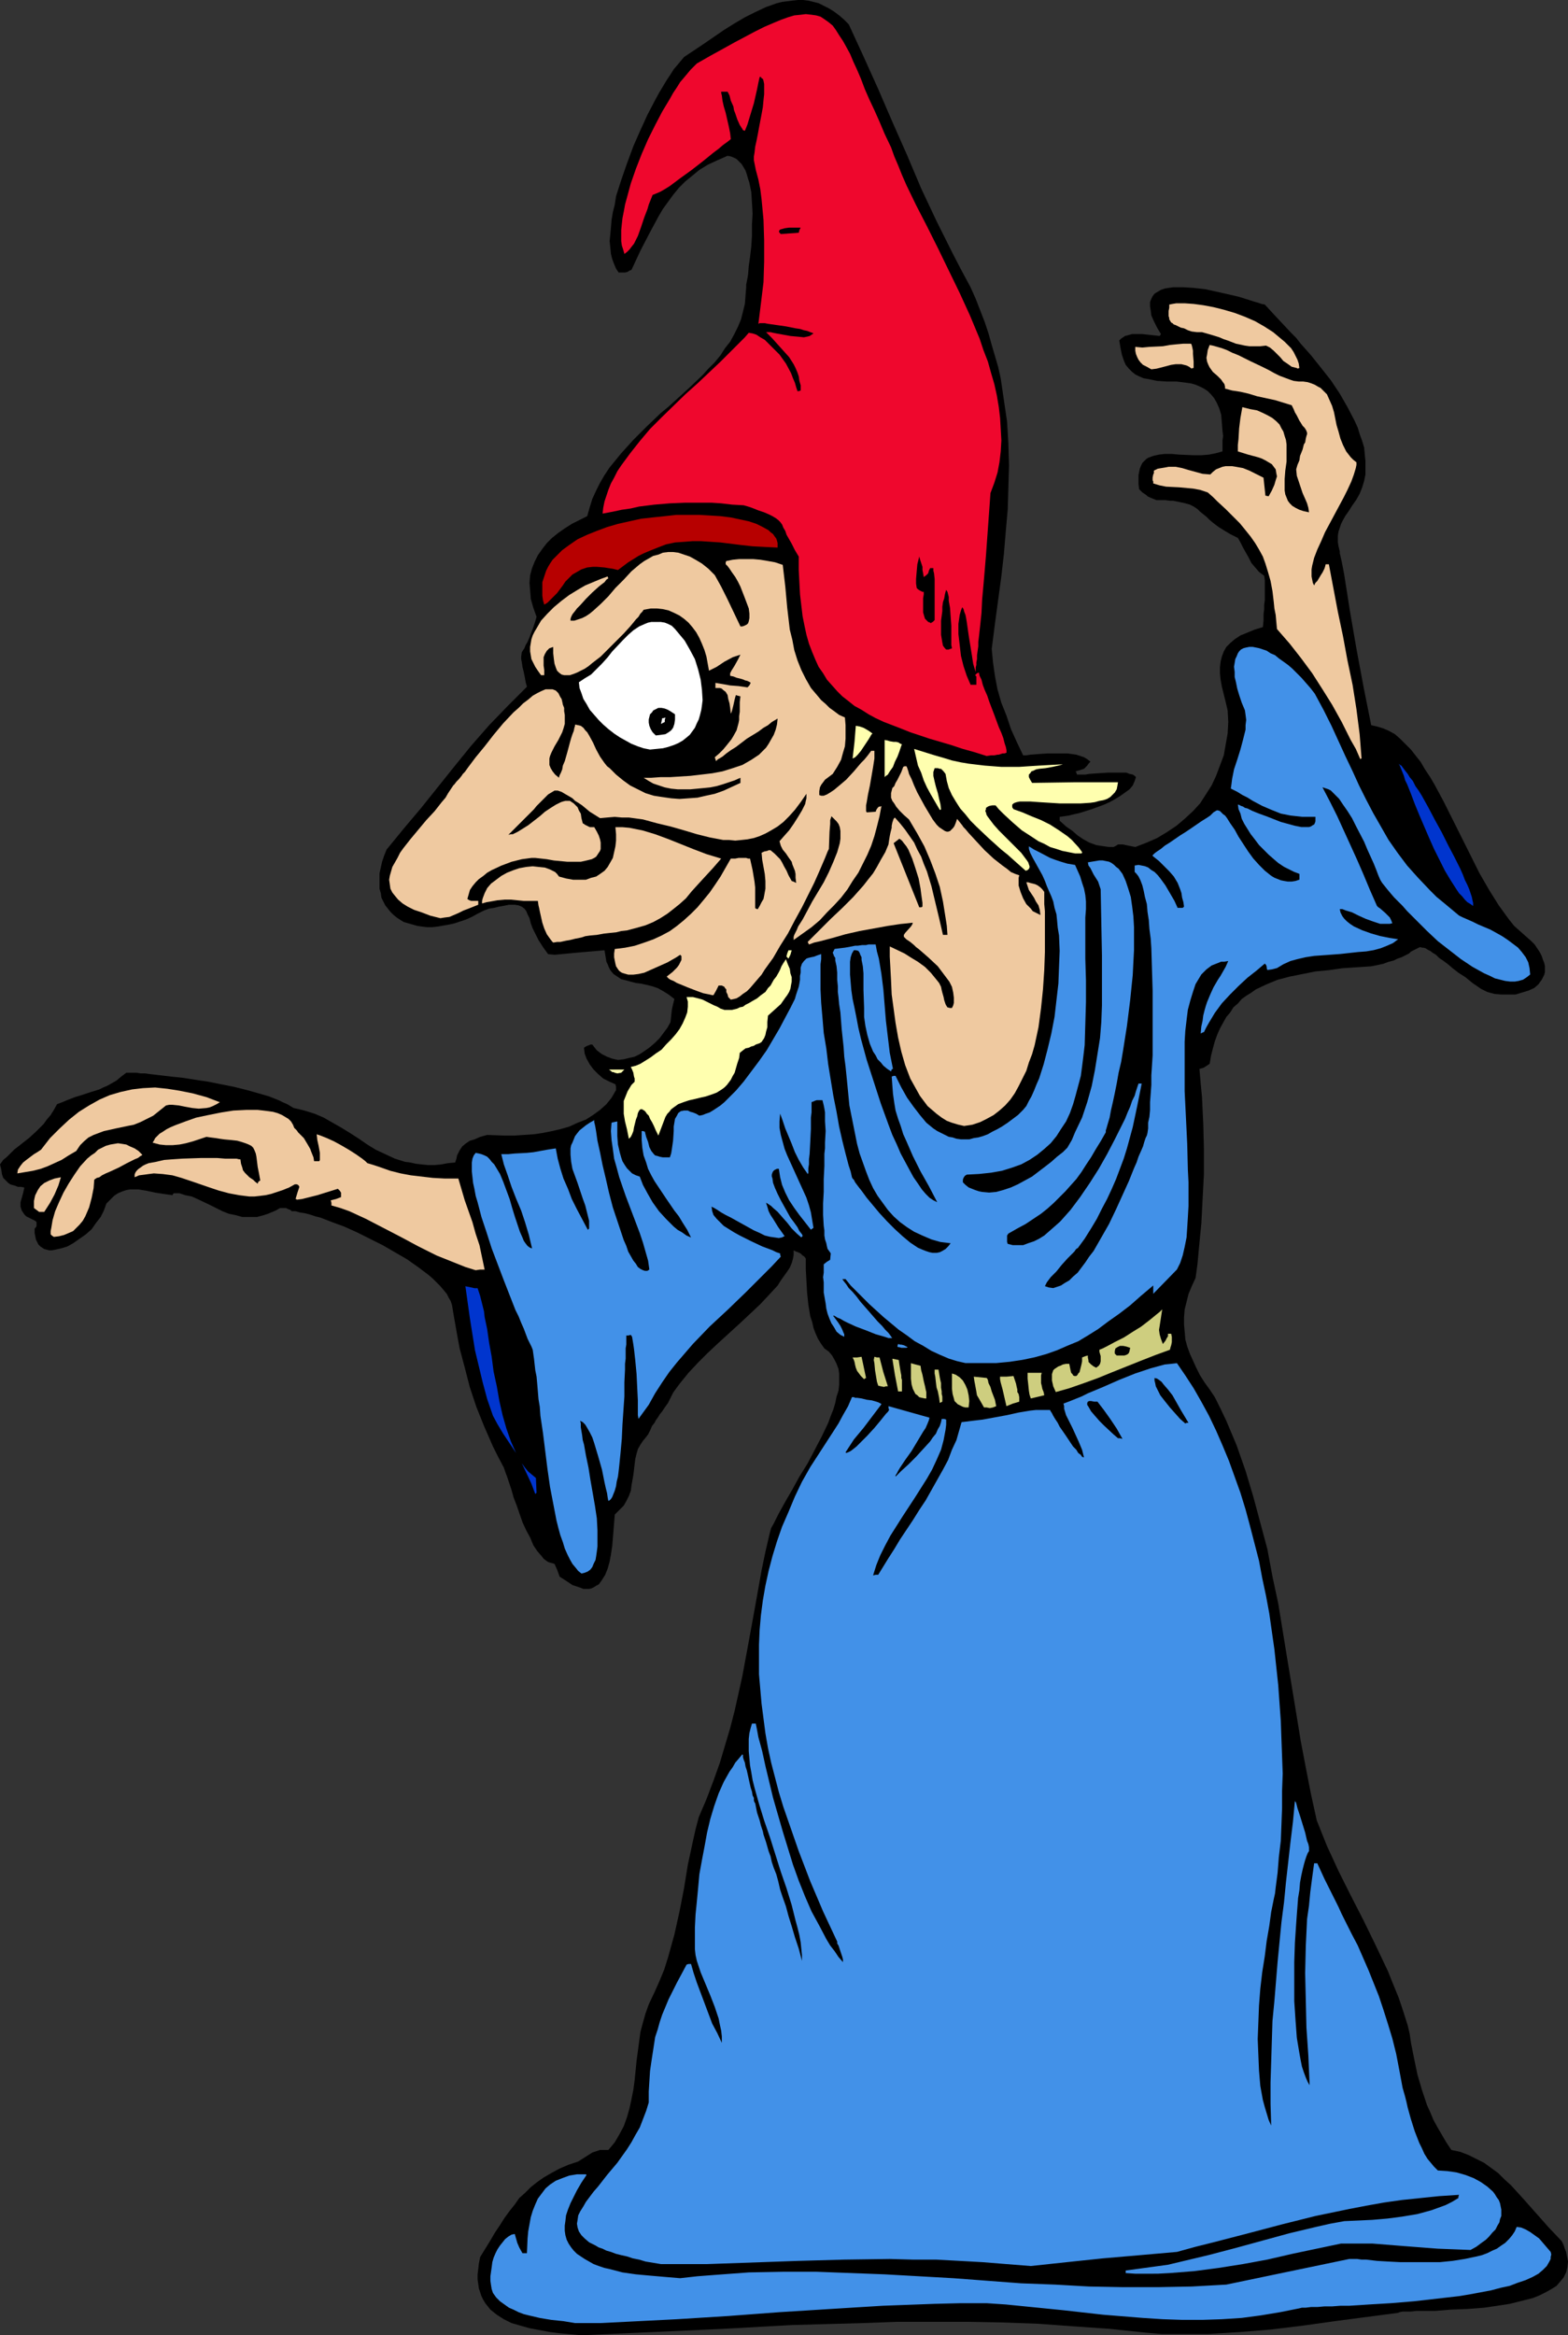 <?xml version="1.0" encoding="UTF-8" standalone="no"?>
<svg
   version="1.0"
   width="104.576mm"
   height="155.711mm"
   id="svg45"
   sodipodi:docname="Wizard 23.wmf"
   xmlns:inkscape="http://www.inkscape.org/namespaces/inkscape"
   xmlns:sodipodi="http://sodipodi.sourceforge.net/DTD/sodipodi-0.dtd"
   xmlns="http://www.w3.org/2000/svg"
   xmlns:svg="http://www.w3.org/2000/svg">
  <rect width="100%" height="100%" fill="#333333" stroke="none"/>
  <sodipodi:namedview
     id="namedview45"
     pagecolor="#ffffff"
     bordercolor="#000000"
     borderopacity="0.25"
     inkscape:showpageshadow="2"
     inkscape:pageopacity="0.0"
     inkscape:pagecheckerboard="0"
     inkscape:deskcolor="#d1d1d1"
     inkscape:document-units="mm" />
  <defs
     id="defs1">
    <pattern
       id="WMFhbasepattern"
       patternUnits="userSpaceOnUse"
       width="6"
       height="6"
       x="0"
       y="0" />
  </defs>
  <path
     style="fill:#000000;fill-opacity:1;fill-rule:evenodd;stroke:none"
     d="m 146.562,588.515 -5.332,-0.485 -2.585,-0.323 -2.585,-0.485 -2.585,-0.485 -2.262,-0.646 -2.262,-0.646 -1.939,-0.97 -1.777,-1.131 -1.616,-1.293 -0.646,-0.808 -0.646,-0.808 -0.485,-0.808 -0.485,-0.97 -0.323,-0.97 -0.323,-0.97 -0.162,-1.131 -0.162,-1.131 v -1.293 l 0.162,-1.293 0.162,-1.454 0.323,-1.616 1.293,-2.101 1.293,-2.101 1.131,-1.939 1.293,-1.939 1.131,-1.778 1.293,-1.778 1.293,-1.616 1.131,-1.616 1.454,-1.293 1.454,-1.454 1.616,-1.293 1.616,-1.131 1.939,-1.131 2.101,-1.131 2.262,-0.97 2.424,-0.808 3.555,-2.262 0.97,-0.323 0.97,-0.323 h 0.97 1.131 l 1.616,-1.939 1.131,-1.939 1.131,-2.101 0.808,-2.262 0.646,-2.262 0.485,-2.262 0.485,-2.424 0.323,-2.424 0.485,-4.848 0.646,-4.848 0.323,-2.424 0.646,-2.424 0.646,-2.262 0.808,-2.262 1.454,-3.07 1.293,-2.909 1.131,-2.747 0.97,-3.07 0.808,-2.909 0.808,-2.909 1.293,-5.817 1.131,-5.817 0.97,-5.979 1.293,-5.979 0.646,-2.909 0.808,-3.07 1.939,-4.525 1.777,-4.686 1.616,-4.525 1.293,-4.363 1.293,-4.363 1.131,-4.363 1.939,-8.726 1.616,-8.726 1.616,-8.888 0.808,-4.525 0.808,-4.525 0.97,-4.686 1.131,-4.848 0.323,-1.131 0.646,-1.131 0.646,-1.293 0.646,-1.293 1.616,-2.909 1.777,-3.07 1.777,-3.232 2.101,-3.393 1.777,-3.393 1.777,-3.393 1.616,-3.393 0.646,-1.778 0.646,-1.616 0.485,-1.616 0.323,-1.616 0.485,-1.454 0.162,-1.454 v -1.454 -1.454 l -0.162,-1.131 -0.485,-1.293 -0.485,-0.97 -0.646,-1.131 -0.808,-0.97 -1.131,-0.808 -0.808,-1.131 -0.808,-1.293 -0.646,-1.454 -0.485,-1.293 -0.323,-1.454 -0.485,-1.454 -0.485,-2.909 -0.323,-3.07 -0.162,-2.909 -0.162,-2.909 v -2.747 l -0.323,-0.485 -0.485,-0.323 -0.485,-0.485 -0.646,-0.323 -0.485,-0.162 -0.646,-0.323 v 1.131 l -0.162,0.97 -0.323,1.131 -0.485,1.131 -0.646,0.97 -0.808,1.131 -0.808,1.131 -0.808,1.293 -2.101,2.262 -2.262,2.424 -2.585,2.424 -2.585,2.424 -5.494,5.009 -2.585,2.424 -2.585,2.585 -2.262,2.424 -2.101,2.585 -0.97,1.293 -0.808,1.131 -0.646,1.293 -0.646,1.293 -0.808,1.131 -0.646,0.97 -0.646,0.808 -0.485,0.808 -0.485,0.646 -0.323,0.646 -0.646,0.808 -0.323,0.808 -0.646,1.293 -0.485,0.646 -0.808,0.97 -0.646,0.97 -0.646,1.131 -0.323,1.131 -0.323,1.293 -0.162,1.293 -0.323,2.747 -0.485,2.747 -0.162,1.293 -0.485,1.293 -0.646,1.293 -0.646,1.131 -1.131,1.131 -1.131,1.131 -0.162,1.939 -0.323,4.04 -0.162,1.939 -0.323,2.101 -0.323,1.778 -0.485,1.778 -0.646,1.616 -0.808,1.293 -0.808,1.131 -0.646,0.323 -0.485,0.323 -0.646,0.323 -0.646,0.162 h -0.646 -0.808 l -0.808,-0.323 -0.97,-0.323 -0.97,-0.323 -0.97,-0.646 -0.97,-0.646 -1.293,-0.808 -0.646,-1.778 -0.646,-1.454 -0.485,-0.162 -0.646,-0.162 -0.485,-0.162 -0.485,-0.323 -0.646,-0.485 -0.485,-0.646 -1.131,-1.293 -0.97,-1.454 -0.808,-1.939 -0.97,-1.778 -0.97,-2.101 -1.454,-4.201 -0.808,-2.101 -0.485,-1.778 -0.646,-1.939 -0.485,-1.454 -0.485,-1.293 -0.162,-0.485 -0.162,-0.485 -1.454,-2.747 -1.293,-2.585 -1.131,-2.585 -1.131,-2.585 -0.97,-2.424 -0.97,-2.424 -1.616,-4.848 -1.293,-5.009 -1.293,-4.848 -0.485,-2.585 -0.485,-2.747 -0.485,-2.747 -0.485,-2.909 -0.323,-0.97 -0.485,-0.808 -0.485,-0.97 -0.808,-0.97 -0.808,-0.97 -0.97,-0.97 -0.97,-0.97 -1.131,-0.97 -2.585,-1.939 -2.747,-1.939 -3.07,-1.778 -3.07,-1.778 -3.232,-1.616 -3.232,-1.616 -3.232,-1.454 -3.07,-1.131 -2.909,-1.131 -1.293,-0.323 -1.454,-0.485 -1.293,-0.323 -1.131,-0.162 -1.131,-0.323 H 73.523 l -0.323,-0.323 -0.485,-0.162 -0.646,-0.323 h -0.808 -0.646 l -1.131,0.646 -1.939,0.808 -0.97,0.323 -1.777,0.485 H 62.858 61.081 l -1.777,-0.485 -1.616,-0.323 -1.616,-0.646 -3.232,-1.616 -3.07,-1.454 -1.454,-0.646 -1.616,-0.323 -1.454,-0.485 h -1.454 l -0.162,0.162 -0.162,0.323 -1.131,-0.162 -1.131,-0.162 -2.101,-0.323 -2.262,-0.485 -1.939,-0.323 h -1.131 -0.97 l -0.97,0.162 -0.97,0.323 -1.131,0.485 -0.97,0.646 -0.97,0.97 -0.97,0.97 -0.646,1.778 -0.808,1.616 -1.131,1.454 -1.131,1.616 -1.454,1.293 -1.616,1.131 -1.616,1.131 -1.454,0.808 -1.616,0.485 -1.454,0.323 -0.808,0.162 h -0.646 l -0.646,-0.162 -0.646,-0.162 -0.485,-0.323 -0.485,-0.323 L 9.695,313.648 9.372,313.002 9.049,312.356 8.887,311.548 8.726,310.74 v -1.131 l 0.323,-0.323 0.162,-0.323 v -0.485 -0.485 l -0.323,-0.323 -0.97,-0.485 -0.646,-0.323 -0.646,-0.323 -0.485,-0.485 -0.323,-0.485 -0.323,-0.485 -0.162,-0.485 -0.162,-0.485 v -1.131 l 0.323,-1.131 0.323,-1.131 0.323,-1.454 -0.808,-0.162 H 4.525 L 3.717,298.782 3.07,298.62 2.585,298.459 2.101,298.136 1.454,297.489 0.808,296.843 0.485,295.873 0.323,294.742 0,293.449 l 0.808,-1.131 0.97,-0.808 1.777,-1.778 3.717,-2.909 1.777,-1.616 1.939,-1.939 0.808,-1.131 0.97,-1.131 0.808,-1.293 0.808,-1.454 1.293,-0.485 1.131,-0.485 2.101,-0.808 2.101,-0.646 1.939,-0.646 2.101,-0.646 0.97,-0.485 1.131,-0.485 1.131,-0.646 1.131,-0.646 1.131,-0.97 1.293,-0.97 h 0.808 0.808 0.97 l 0.97,0.162 h 1.131 l 1.131,0.162 2.747,0.323 2.747,0.323 3.07,0.323 3.07,0.485 3.232,0.485 6.464,1.293 3.232,0.808 2.909,0.808 2.747,0.808 2.424,0.97 0.97,0.485 1.131,0.485 0.808,0.485 0.808,0.485 1.454,0.323 1.293,0.323 2.585,0.808 2.262,0.97 2.262,1.293 2.262,1.293 2.101,1.293 2.262,1.454 2.101,1.454 2.101,1.293 2.424,1.131 2.424,1.131 2.585,0.808 1.293,0.162 1.454,0.323 1.454,0.162 1.616,0.162 h 1.616 l 1.616,-0.162 1.777,-0.323 1.777,-0.162 0.323,-0.97 0.162,-0.808 0.323,-0.646 0.323,-0.646 0.646,-0.97 0.97,-0.808 0.97,-0.646 1.131,-0.323 1.454,-0.646 1.777,-0.485 4.524,0.162 h 2.262 l 2.424,-0.162 2.424,-0.162 2.262,-0.323 2.424,-0.485 2.101,-0.485 2.262,-0.646 2.101,-0.97 2.101,-0.808 1.777,-1.131 1.777,-1.293 1.616,-1.454 1.293,-1.616 1.131,-1.939 v -0.808 l -0.162,-0.646 -1.454,-0.646 -1.616,-0.808 -1.293,-1.131 -1.131,-1.131 -0.97,-1.293 -0.808,-1.454 -0.485,-1.293 -0.162,-1.454 0.485,-0.323 0.323,-0.162 0.485,-0.162 0.323,-0.162 h 0.485 l 0.485,0.646 0.646,0.808 1.293,0.97 1.293,0.646 1.293,0.485 1.454,0.323 1.454,-0.162 1.293,-0.323 1.454,-0.323 1.293,-0.646 1.454,-0.97 1.131,-0.808 1.293,-1.131 1.131,-1.131 0.97,-1.293 0.97,-1.293 0.808,-1.454 0.162,-1.616 0.162,-1.454 0.323,-1.454 0.323,-1.293 -1.454,-1.131 -1.293,-0.808 -1.454,-0.808 -1.454,-0.485 -1.293,-0.323 -1.454,-0.323 -1.293,-0.162 -1.293,-0.323 -1.131,-0.323 -1.293,-0.323 -0.97,-0.646 -0.97,-0.646 -0.808,-0.97 -0.323,-0.646 -0.323,-0.808 -0.323,-0.646 -0.162,-0.97 -0.162,-0.97 -0.162,-0.97 -3.717,0.323 -1.939,0.162 -1.777,0.162 -3.393,0.323 -1.777,0.162 -1.616,-0.162 -1.293,-1.778 -1.131,-1.778 -0.808,-1.616 -0.646,-1.293 -0.485,-1.293 -0.323,-1.293 -0.485,-0.97 -0.323,-0.808 -0.485,-0.646 -0.646,-0.485 -0.808,-0.323 -0.97,-0.162 h -1.454 l -0.808,0.162 -0.808,0.162 -0.97,0.162 -1.293,0.323 -1.131,0.162 -1.293,0.485 -1.616,0.808 -1.454,0.808 -1.454,0.646 -1.454,0.485 -1.454,0.485 -1.454,0.323 -2.747,0.485 -1.454,0.162 h -1.293 l -1.293,-0.162 -1.131,-0.162 -1.131,-0.323 -1.131,-0.323 -1.131,-0.323 -0.808,-0.485 -0.97,-0.646 -0.808,-0.646 -0.808,-0.808 -0.646,-0.808 -0.646,-0.808 -0.485,-0.97 -0.485,-0.97 -0.162,-1.131 -0.323,-1.131 v -1.293 -1.293 -1.293 l 0.323,-1.454 0.323,-1.454 0.485,-1.454 0.646,-1.616 4.363,-5.332 4.363,-5.171 8.403,-10.503 4.201,-5.171 4.525,-5.171 4.686,-4.848 2.424,-2.424 2.424,-2.424 -0.323,-1.131 -0.162,-0.97 -0.162,-0.808 -0.162,-0.808 -0.323,-1.293 -0.162,-1.131 -0.162,-0.808 v -0.646 l 0.162,-1.131 0.323,-0.485 0.323,-0.485 0.323,-0.808 0.485,-0.808 0.485,-1.131 0.485,-1.293 0.323,-0.808 0.323,-0.97 0.323,-0.97 0.323,-1.131 -0.808,-2.262 -0.646,-2.262 -0.162,-2.101 -0.162,-1.939 0.162,-1.939 0.485,-1.778 0.646,-1.616 0.808,-1.616 1.131,-1.616 1.131,-1.454 1.293,-1.293 1.616,-1.293 1.616,-1.131 1.777,-1.131 1.939,-0.97 1.939,-0.97 0.646,-2.262 0.646,-2.101 0.97,-2.101 0.97,-1.939 1.131,-1.939 1.293,-1.939 1.454,-1.778 1.454,-1.778 3.07,-3.393 3.393,-3.393 3.555,-3.393 1.777,-1.454 1.777,-1.616 3.555,-3.232 3.393,-3.232 1.454,-1.616 1.616,-1.616 1.454,-1.778 1.131,-1.778 1.293,-1.616 0.97,-1.778 0.97,-1.939 0.808,-1.939 0.485,-1.939 0.485,-1.939 0.162,-2.101 0.162,-2.101 v -0.646 l 0.162,-0.808 0.162,-0.808 0.162,-0.97 0.162,-2.101 0.323,-2.262 0.323,-2.747 0.162,-2.585 v -2.909 l 0.162,-2.747 -0.162,-2.747 -0.162,-2.585 -0.485,-2.424 -0.323,-0.97 -0.323,-1.131 -0.323,-0.97 -0.485,-0.808 -0.485,-0.808 -0.646,-0.646 -0.646,-0.646 -0.646,-0.323 -0.808,-0.323 -0.808,-0.162 -2.585,1.131 -2.424,1.131 -2.101,1.293 -1.777,1.454 -1.777,1.454 -1.616,1.616 -1.454,1.778 -1.293,1.778 -1.293,1.778 -1.131,1.939 -1.131,2.101 -1.131,2.101 -2.262,4.363 -1.131,2.424 -1.131,2.424 -0.485,0.162 -0.485,0.323 -0.646,0.162 h -0.808 -0.808 l -0.646,-0.97 -0.485,-1.131 -0.485,-1.293 -0.323,-1.293 -0.162,-1.616 -0.162,-1.616 0.162,-1.616 0.162,-1.778 0.162,-1.939 0.323,-1.939 0.485,-1.939 0.323,-2.101 1.293,-4.04 1.454,-4.201 1.616,-4.363 1.777,-4.04 1.777,-3.878 1.939,-3.717 0.97,-1.778 0.97,-1.616 0.97,-1.616 0.97,-1.454 0.808,-1.293 0.97,-1.131 0.808,-0.97 0.808,-0.97 2.424,-1.616 2.424,-1.616 5.171,-3.555 2.585,-1.616 2.747,-1.616 2.585,-1.293 2.747,-1.293 2.747,-0.97 1.293,-0.323 1.293,-0.162 1.293,-0.162 L 201.179,0 h 1.293 l 1.293,0.162 1.293,0.323 1.293,0.323 1.293,0.646 1.293,0.646 1.293,0.808 1.293,0.97 1.131,0.97 1.293,1.293 3.717,8.08 3.717,8.241 3.555,8.241 3.717,8.403 3.555,8.403 3.878,8.241 4.201,8.403 2.101,4.04 2.262,4.201 1.293,2.909 1.131,2.909 1.131,2.909 0.97,2.909 0.808,2.909 0.808,2.747 0.808,2.747 0.646,2.909 0.808,5.494 0.808,5.494 0.323,5.494 0.162,5.494 -0.162,5.494 -0.162,5.494 -0.485,5.494 -0.485,5.817 -0.646,5.656 -0.808,5.979 -0.808,5.979 -0.808,6.302 0.323,3.393 0.485,3.393 0.646,3.393 0.97,3.393 1.293,3.232 1.131,3.393 1.454,3.232 1.616,3.393 h 0.808 l 0.97,-0.162 2.101,-0.162 2.424,-0.162 h 2.424 2.424 l 1.131,0.162 1.131,0.162 0.97,0.323 0.97,0.323 0.808,0.485 0.808,0.646 -0.485,0.485 -0.323,0.485 -0.808,0.808 -0.97,0.323 -1.131,0.323 0.162,0.323 0.162,0.485 h 0.485 0.646 0.97 l 0.97,-0.162 2.262,-0.162 2.424,-0.162 h 2.585 0.97 1.131 l 0.808,0.323 0.808,0.162 0.485,0.323 0.323,0.323 -0.323,0.97 -0.485,1.131 -0.808,0.97 -1.131,0.808 -1.131,0.808 -1.293,0.808 -1.454,0.808 -1.454,0.646 -3.07,1.131 -3.07,0.97 -1.454,0.323 -1.293,0.323 -1.131,0.162 -1.131,0.162 v 0.97 l 1.616,1.454 1.616,1.131 1.293,1.131 1.454,0.97 1.454,0.808 1.777,0.646 0.97,0.162 1.131,0.162 1.131,0.162 h 1.131 l 0.646,-0.323 0.485,-0.323 h 0.646 0.646 l 0.646,0.162 1.616,0.323 0.808,0.162 2.909,-1.131 2.585,-1.131 2.424,-1.454 2.424,-1.616 2.101,-1.778 2.101,-1.939 1.777,-1.939 1.454,-2.262 1.454,-2.262 1.131,-2.424 0.97,-2.585 0.97,-2.585 0.485,-2.747 0.485,-2.747 0.162,-2.909 -0.162,-2.909 -0.485,-2.101 -0.485,-1.939 -0.485,-1.939 -0.323,-1.778 -0.162,-1.616 v -1.454 l 0.162,-1.454 0.323,-1.293 0.485,-1.293 0.646,-1.131 0.97,-0.97 1.131,-0.97 1.454,-0.97 1.616,-0.646 1.939,-0.808 2.101,-0.646 0.162,-1.616 v -1.616 l 0.162,-1.293 v -1.131 l 0.162,-1.131 v -0.808 -1.454 -1.131 -1.616 l -0.162,-1.131 -1.293,-0.97 -0.97,-1.131 -0.97,-1.131 -0.646,-1.293 -1.454,-2.585 -0.646,-1.293 -0.646,-1.131 -0.97,-0.485 -0.97,-0.485 -1.616,-0.97 -1.293,-0.808 -1.293,-0.97 -0.97,-0.808 -0.808,-0.808 -1.616,-1.293 -0.646,-0.646 -0.97,-0.646 -0.97,-0.485 -1.131,-0.323 -1.454,-0.323 -1.616,-0.323 h -0.808 l -1.131,-0.162 h -0.97 -1.293 l -0.808,-0.323 -0.808,-0.323 -0.646,-0.323 -0.323,-0.323 -0.97,-0.646 -0.808,-0.808 -0.162,-1.293 v -1.131 -1.131 l 0.162,-0.808 0.162,-0.808 0.323,-0.808 0.323,-0.646 0.485,-0.485 0.485,-0.485 0.485,-0.323 1.293,-0.485 1.454,-0.323 1.454,-0.162 h 1.777 l 1.777,0.162 3.717,0.162 h 1.939 l 1.939,-0.162 1.616,-0.323 1.777,-0.485 v -1.293 -1.454 l 0.162,-1.131 -0.162,-1.293 -0.162,-2.101 -0.162,-1.939 -0.485,-1.616 -0.646,-1.454 -0.646,-1.131 -0.808,-0.97 -0.808,-0.808 -0.97,-0.646 -0.97,-0.485 -1.131,-0.485 -1.131,-0.323 -1.131,-0.162 -2.585,-0.323 h -2.424 l -2.424,-0.162 -2.424,-0.485 -0.97,-0.162 -1.131,-0.485 -0.97,-0.485 -0.808,-0.646 -0.808,-0.808 -0.808,-0.97 -0.485,-1.131 -0.485,-1.454 -0.323,-1.616 -0.323,-1.939 0.485,-0.485 0.485,-0.323 0.485,-0.323 0.646,-0.162 1.131,-0.323 h 1.293 1.293 l 1.454,0.162 1.454,0.162 1.454,0.162 0.323,-0.485 -0.97,-1.616 -0.808,-1.616 -0.646,-1.454 -0.162,-1.293 -0.162,-0.97 v -1.131 l 0.323,-0.808 0.323,-0.646 0.485,-0.646 0.808,-0.485 0.808,-0.485 0.97,-0.323 0.97,-0.162 1.131,-0.162 h 1.293 1.293 l 2.585,0.162 2.909,0.323 2.909,0.646 2.909,0.646 2.747,0.646 2.585,0.808 0.97,0.323 1.131,0.323 0.97,0.323 0.808,0.162 1.939,2.101 2.262,2.424 2.424,2.585 1.293,1.293 1.131,1.454 2.585,2.909 2.585,3.232 2.424,3.07 2.262,3.393 1.939,3.393 1.777,3.393 0.808,1.778 0.485,1.616 0.646,1.778 0.485,1.616 0.162,1.778 0.162,1.616 v 1.778 1.616 l -0.323,1.616 -0.485,1.616 -0.646,1.616 -0.808,1.454 -1.131,1.616 -0.808,1.293 -0.808,1.131 -0.646,1.131 -0.485,0.97 -0.323,0.97 -0.323,0.97 -0.162,0.97 v 0.808 0.97 l 0.162,0.97 0.323,1.293 v 0.485 l 0.162,0.646 0.323,1.454 0.323,1.616 0.323,1.778 1.454,9.211 1.616,9.372 1.777,9.534 1.939,9.695 1.454,0.323 1.616,0.485 1.454,0.646 1.454,0.808 1.293,1.131 1.293,1.293 1.454,1.454 1.131,1.454 1.293,1.616 1.131,1.939 1.293,1.939 1.131,1.939 2.262,4.201 2.262,4.525 2.262,4.525 2.262,4.525 2.262,4.525 2.424,4.201 2.424,3.878 1.293,1.778 1.293,1.778 1.293,1.616 1.454,1.293 1.454,1.293 1.293,1.131 0.97,0.97 0.646,0.97 0.646,0.97 0.485,0.97 0.323,0.97 0.323,0.808 0.162,0.808 v 0.808 0.646 l -0.162,0.646 -0.323,0.646 -0.323,0.646 -0.485,0.646 -0.323,0.485 -1.131,0.97 -1.454,0.646 -1.616,0.485 -1.616,0.485 h -1.777 -1.777 l -1.777,-0.162 -1.777,-0.485 -1.616,-0.808 -2.101,-1.454 -1.777,-1.454 -1.777,-1.131 -1.454,-1.131 -1.131,-0.97 -1.293,-0.97 -0.97,-0.646 -0.808,-0.808 -0.808,-0.485 -0.646,-0.485 -0.646,-0.323 -0.485,-0.323 -0.485,-0.162 h -0.323 l -0.646,-0.162 -0.646,0.323 -0.646,0.323 -0.97,0.485 -0.485,0.485 -0.646,0.323 -0.646,0.323 -0.646,0.323 -0.97,0.323 -0.97,0.485 -1.293,0.323 -1.293,0.485 -1.454,0.323 -1.616,0.323 -7.272,0.485 -3.393,0.485 -3.393,0.323 -3.232,0.646 -3.232,0.646 -3.07,0.808 -2.747,1.131 -2.747,1.293 -1.131,0.808 -1.293,0.808 -1.131,0.808 -0.97,1.131 -1.131,0.97 -0.808,1.293 -0.97,1.131 -0.808,1.454 -0.808,1.454 -0.646,1.454 -0.646,1.778 -0.485,1.778 -0.485,1.939 -0.323,1.939 -0.485,0.323 -0.485,0.323 -0.485,0.323 -0.485,0.162 -0.646,0.162 0.323,3.717 0.323,3.393 0.162,3.393 0.162,3.393 0.162,6.302 v 6.302 l -0.323,6.14 -0.323,6.302 -0.323,3.232 -0.323,3.393 -0.323,3.555 -0.485,3.555 -0.97,2.101 -0.808,1.939 -0.485,1.939 -0.485,1.939 -0.162,1.939 v 1.939 l 0.162,1.778 0.162,1.939 0.485,1.778 0.646,1.778 0.808,1.778 0.808,1.778 0.97,1.939 1.131,1.778 1.293,1.778 1.293,1.939 1.454,2.909 1.454,3.07 1.293,3.07 1.293,3.07 2.262,6.464 1.939,6.464 1.777,6.625 1.777,6.625 1.293,6.948 1.454,6.787 2.262,13.897 2.262,13.735 1.131,6.948 1.293,6.787 1.293,6.625 1.454,6.625 1.293,3.232 1.293,3.232 2.909,6.302 3.07,6.14 3.232,6.302 3.07,6.302 3.07,6.464 1.293,3.232 1.454,3.555 1.131,3.393 1.131,3.555 0.485,2.101 0.323,2.262 0.808,4.04 0.808,3.878 1.131,3.878 1.293,3.878 0.808,1.778 0.808,1.939 0.97,1.778 1.131,1.939 1.131,1.939 1.293,1.939 2.262,0.485 2.101,0.808 1.939,0.97 1.939,0.97 1.777,1.293 1.777,1.293 1.616,1.616 1.616,1.454 3.232,3.555 6.302,7.11 3.232,3.393 0.485,0.97 0.323,0.97 0.323,0.808 0.162,0.808 0.162,0.808 0.162,0.808 -0.162,1.454 -0.323,1.293 -0.646,1.293 -0.808,0.97 -0.97,1.131 -1.293,0.808 -1.454,0.808 -1.616,0.808 -1.616,0.646 -1.939,0.485 -1.939,0.485 -1.939,0.485 -2.101,0.323 -4.363,0.646 -4.201,0.323 -4.201,0.162 -1.939,0.162 -1.939,0.162 h -1.777 -1.616 -1.454 l -1.293,0.162 h -1.293 -0.808 l -0.808,0.162 -0.323,0.162 -15.997,2.101 -8.079,1.131 -7.918,0.97 -7.918,0.646 -7.918,0.485 h -4.04 -3.878 -3.878 l -3.878,-0.323 -9.211,-0.97 -9.211,-0.646 -8.887,-0.646 -9.049,-0.323 -8.887,-0.162 h -8.726 -8.887 l -8.726,0.323 -17.613,0.485 -17.452,0.97 -17.775,0.808 z"
     id="path1" />
  <path
     style="fill:#4291e8;fill-opacity:1;fill-rule:evenodd;stroke:none"
     d="m 144.946,585.445 -2.909,-0.485 -3.07,-0.323 -2.909,-0.485 -2.747,-0.646 -1.293,-0.323 -1.293,-0.485 -1.293,-0.646 -1.131,-0.485 -1.131,-0.808 -1.131,-0.808 -0.97,-0.97 -0.808,-1.131 -0.323,-0.97 -0.162,-0.97 -0.162,-1.131 v -1.131 l 0.162,-1.131 0.162,-1.131 0.162,-1.293 0.323,-1.131 0.485,-1.131 0.485,-0.97 0.646,-0.97 0.646,-0.808 0.646,-0.808 0.808,-0.646 0.808,-0.485 0.808,-0.162 0.323,1.131 0.323,1.131 0.485,1.131 0.808,1.454 h 0.646 0.485 l 0.162,-3.717 0.162,-1.778 0.323,-1.778 0.323,-1.778 0.485,-1.616 0.646,-1.616 0.646,-1.454 0.97,-1.293 0.97,-1.293 1.131,-0.97 1.454,-0.97 1.616,-0.646 1.777,-0.646 1.939,-0.323 h 2.262 l 0.162,0.162 -1.293,1.939 -1.131,1.939 -0.808,1.616 -0.808,1.616 -0.646,1.616 -0.485,1.454 -0.162,1.454 -0.162,1.131 v 1.293 l 0.162,1.131 0.323,1.131 0.485,0.97 0.646,0.97 0.646,0.808 0.808,0.808 0.97,0.646 0.97,0.646 1.131,0.646 1.131,0.646 1.293,0.485 1.454,0.485 1.454,0.323 3.07,0.808 3.393,0.485 3.555,0.323 3.717,0.323 3.878,0.323 4.363,-0.485 4.201,-0.323 8.726,-0.646 8.564,-0.162 h 8.564 l 8.564,0.323 8.564,0.323 17.29,0.97 17.128,1.293 8.564,0.323 8.564,0.485 8.564,0.162 h 8.726 l 8.564,-0.162 8.726,-0.485 15.513,-3.232 15.513,-3.232 h 0.97 0.97 l 1.131,0.162 h 1.131 l 2.747,0.323 2.747,0.162 3.232,0.162 h 3.07 3.393 3.393 l 3.232,-0.323 3.07,-0.485 3.07,-0.646 1.293,-0.323 1.293,-0.485 1.293,-0.646 1.131,-0.485 1.131,-0.808 0.97,-0.646 0.97,-0.97 0.808,-0.97 0.646,-0.97 0.485,-1.131 1.131,0.162 1.131,0.485 1.131,0.646 1.131,0.808 1.131,0.808 0.97,1.131 1.939,2.262 0.162,0.646 -0.162,0.646 v 0.485 l -0.323,0.646 -0.646,1.131 -0.97,0.97 -1.131,0.97 -1.454,0.808 -1.777,0.808 -1.939,0.646 -2.101,0.808 -2.262,0.485 -2.424,0.646 -2.585,0.485 -2.585,0.485 -2.909,0.485 -5.656,0.646 -5.656,0.646 -5.817,0.485 -2.747,0.162 -2.747,0.162 -2.424,0.162 -2.585,0.162 h -2.262 l -2.101,0.162 h -1.939 l -1.777,0.162 h -1.616 l -1.293,0.162 h -0.97 l -0.646,0.162 -4.848,0.97 -4.848,0.808 -4.848,0.646 -5.009,0.323 -4.848,0.162 h -5.171 l -4.848,-0.162 -5.009,-0.323 -10.019,-0.808 -10.019,-1.131 -9.695,-0.97 -4.848,-0.485 -4.848,-0.323 h -6.464 l -6.625,0.162 -13.089,0.485 -13.089,0.808 -12.927,0.808 -12.927,0.97 -12.927,0.808 -12.766,0.646 -6.464,0.323 z"
     id="path2" />
  <path
     style="fill:#4291e8;fill-opacity:1;fill-rule:evenodd;stroke:none"
     d="m 288.922,573.002 h -2.747 l -2.424,-0.162 v -0.646 l 3.555,-0.485 3.555,-0.485 3.555,-0.485 3.393,-0.808 6.787,-1.616 6.787,-1.778 13.573,-3.717 6.787,-1.616 3.555,-0.808 3.555,-0.646 3.555,-0.162 3.555,-0.162 3.717,-0.323 3.717,-0.485 3.878,-0.646 3.555,-0.97 1.777,-0.646 1.777,-0.646 1.616,-0.808 1.616,-0.97 v -0.323 l 0.162,-0.485 -5.009,0.323 -4.686,0.485 -4.686,0.485 -4.525,0.646 -4.524,0.808 -4.201,0.808 -8.564,1.778 -8.403,2.101 -8.564,2.262 -8.726,2.262 -4.524,1.131 -4.686,1.293 -9.211,0.808 -9.372,0.808 -9.211,0.97 -9.049,0.97 -6.14,-0.485 -5.979,-0.485 -5.817,-0.323 -5.979,-0.323 h -5.817 l -5.817,-0.162 -11.473,0.162 -11.634,0.323 -22.946,0.808 h -11.634 l -1.939,-0.323 -1.939,-0.323 -1.616,-0.485 -1.616,-0.323 -1.454,-0.485 -1.454,-0.323 -1.293,-0.323 -1.293,-0.485 -1.131,-0.323 -0.97,-0.485 -0.97,-0.323 -0.808,-0.485 -1.616,-0.808 -1.131,-0.97 -0.808,-0.808 -0.646,-0.97 -0.323,-0.97 -0.162,-0.97 0.162,-0.97 0.162,-1.131 0.485,-0.97 0.808,-1.293 0.646,-1.131 0.97,-1.293 0.97,-1.293 1.131,-1.293 1.131,-1.454 1.131,-1.454 2.585,-3.07 2.424,-3.393 1.131,-1.778 0.97,-1.778 1.131,-1.939 0.808,-2.101 0.808,-2.101 0.646,-2.101 v -2.747 l 0.162,-2.585 0.162,-2.585 0.323,-2.262 0.323,-2.101 0.323,-2.101 0.323,-2.101 0.646,-1.939 0.485,-1.778 0.646,-1.939 0.808,-1.939 0.808,-1.939 0.97,-1.939 1.131,-2.262 1.131,-2.101 1.293,-2.424 0.485,-0.162 h 0.646 l 0.646,2.262 0.808,2.424 0.97,2.585 0.97,2.585 0.97,2.585 0.97,2.585 1.293,2.424 1.131,2.424 v -1.616 l -0.162,-1.454 -0.323,-1.454 -0.323,-1.616 -0.97,-2.909 -1.131,-2.909 -2.424,-5.817 -0.97,-2.909 -0.323,-1.454 -0.162,-1.454 v -2.585 -2.909 l 0.162,-3.232 0.323,-3.232 0.323,-3.393 0.323,-3.555 0.646,-3.555 0.646,-3.393 0.646,-3.555 0.808,-3.393 0.97,-3.232 1.131,-3.232 1.293,-2.909 1.454,-2.585 0.808,-1.131 0.646,-1.131 0.97,-1.131 0.808,-0.97 0.162,0.162 v 0.485 l 0.162,0.646 0.323,0.808 0.162,0.97 0.323,0.97 0.97,4.363 0.323,0.97 0.162,0.97 0.323,0.646 v 0.646 l 0.162,0.485 0.162,0.162 0.323,1.616 0.162,0.808 0.323,0.97 0.323,0.97 0.323,1.293 0.485,1.454 0.162,0.808 0.323,0.97 0.323,0.97 0.323,1.131 0.323,1.131 0.485,1.293 0.323,1.454 0.485,1.454 0.646,1.616 0.485,1.778 0.485,2.101 0.646,1.939 0.808,2.262 0.646,2.424 0.808,2.585 0.808,2.747 0.97,2.909 0.808,3.07 v -1.454 l -0.162,-1.616 -0.162,-1.616 -0.323,-1.778 -0.485,-1.939 -0.485,-1.778 -0.97,-3.878 -1.293,-4.201 -1.454,-4.201 -2.747,-8.726 -1.454,-4.201 -1.293,-4.201 -1.131,-4.04 -0.485,-1.939 -0.323,-1.939 -0.323,-1.778 -0.162,-1.778 -0.162,-1.778 v -1.616 -1.454 l 0.162,-1.454 0.323,-1.293 0.323,-1.131 h 0.485 0.485 l 0.323,1.616 0.323,1.778 0.97,3.555 0.808,3.717 0.97,4.04 0.97,4.04 2.424,8.403 2.585,8.403 1.454,4.04 1.616,4.04 1.616,3.717 1.939,3.555 1.777,3.393 0.97,1.616 1.131,1.454 0.97,1.454 1.131,1.293 v -0.646 l -0.162,-0.646 -0.485,-1.454 -0.485,-1.454 -0.323,-0.485 v -0.485 l -3.555,-7.595 -3.232,-7.595 -2.909,-7.595 -2.585,-7.433 -1.293,-3.717 -1.131,-3.717 -0.97,-3.717 -0.97,-3.717 -0.808,-3.717 -0.646,-3.717 -0.485,-3.717 -0.485,-3.717 -0.323,-3.717 -0.323,-3.717 v -3.717 -3.717 l 0.162,-3.717 0.323,-3.717 0.485,-3.717 0.646,-3.717 0.808,-3.717 0.97,-3.717 1.131,-3.717 1.293,-3.717 1.616,-3.717 1.616,-3.878 1.777,-3.717 2.101,-3.717 5.656,-8.726 1.454,-2.262 1.131,-2.101 1.293,-2.262 0.97,-2.262 h 0.162 0.323 l 0.323,0.162 h 0.485 l 1.131,0.162 1.293,0.323 1.293,0.162 1.131,0.323 0.485,0.162 0.323,0.162 0.323,0.162 0.162,0.162 -4.524,5.979 -2.424,2.909 -2.101,3.232 0.162,0.162 0.485,-0.162 0.646,-0.323 0.646,-0.485 0.808,-0.646 0.808,-0.808 1.939,-1.939 1.777,-1.939 0.808,-0.97 0.808,-0.97 0.646,-0.808 0.646,-0.808 0.485,-0.485 0.323,-0.485 -0.162,-0.485 v -0.485 l 5.171,1.454 5.171,1.454 -0.162,0.646 -0.323,0.808 -0.485,1.131 -0.646,0.97 -1.454,2.424 -1.454,2.424 -1.616,2.262 -0.646,0.97 -0.323,0.485 -0.323,0.485 -0.485,0.808 -0.323,0.646 -0.323,0.485 v 0.323 l 0.646,-0.646 0.808,-0.808 1.777,-1.616 1.939,-1.939 1.777,-1.939 1.777,-1.939 0.646,-0.97 0.808,-0.97 0.485,-1.131 0.485,-0.808 0.323,-0.97 0.162,-0.808 h 0.646 l 0.485,0.162 v 1.293 l -0.162,1.293 -0.485,2.585 -0.646,2.424 -1.131,2.585 -1.131,2.424 -1.293,2.262 -3.07,4.848 -3.07,4.686 -3.07,4.848 -1.293,2.424 -1.293,2.585 -0.97,2.424 -0.808,2.585 0.646,-0.162 h 0.646 l 1.293,-2.101 1.293,-2.101 1.454,-2.262 1.454,-2.424 3.232,-4.848 1.616,-2.585 1.616,-2.424 2.909,-5.171 1.454,-2.585 1.293,-2.424 0.97,-2.585 1.131,-2.424 0.646,-2.262 0.646,-2.262 1.293,-0.162 1.293,-0.162 2.747,-0.323 6.14,-1.131 2.909,-0.646 2.909,-0.485 1.454,-0.162 h 1.293 1.131 1.131 l 0.162,0.323 0.323,0.485 0.323,0.646 0.485,0.808 0.646,0.97 0.485,0.97 1.454,2.101 1.293,1.939 0.646,0.97 0.808,0.808 0.485,0.808 0.646,0.485 0.323,0.485 0.485,0.162 -0.485,-1.939 -0.808,-1.939 -1.616,-3.555 -0.808,-1.616 -0.808,-1.616 -0.485,-1.616 v -0.646 l -0.162,-0.646 1.293,-0.485 1.616,-0.646 1.616,-0.646 1.616,-0.808 1.939,-0.808 1.939,-0.808 4.04,-1.778 4.04,-1.616 1.939,-0.646 1.939,-0.646 1.777,-0.485 1.777,-0.485 1.616,-0.162 1.454,-0.162 2.101,3.07 2.101,3.232 1.939,3.393 1.939,3.555 1.777,3.717 1.616,3.717 1.616,3.878 1.454,4.04 1.454,4.04 1.293,4.201 1.131,4.201 1.131,4.363 1.131,4.363 0.808,4.363 0.97,4.525 0.808,4.363 0.646,4.525 0.646,4.525 0.97,9.049 0.323,4.525 0.323,4.525 0.162,4.525 0.162,4.363 0.162,4.363 -0.162,4.363 v 4.363 l -0.162,4.201 -0.162,4.04 -0.485,4.04 -0.323,4.04 -0.485,3.717 -0.162,1.454 -0.323,1.454 -0.646,3.232 -0.485,3.555 -0.646,3.717 -0.485,3.878 -0.646,4.04 -0.485,4.201 -0.323,4.201 -0.162,4.201 -0.162,4.201 0.162,4.04 0.162,3.878 0.323,3.878 0.646,3.555 0.485,1.778 0.485,1.616 0.485,1.616 0.646,1.454 -0.162,-5.494 v -5.333 l 0.162,-5.171 0.162,-5.171 0.162,-5.171 0.485,-5.009 0.808,-9.857 0.97,-10.019 0.646,-5.009 0.485,-5.009 1.131,-10.019 0.646,-5.332 0.485,-5.171 0.162,0.162 0.162,0.323 0.162,0.646 0.162,0.646 0.323,0.97 0.323,0.97 1.293,4.201 0.485,2.101 0.323,0.808 0.162,0.808 v 0.646 0.323 l -0.323,0.485 -0.323,0.808 -0.323,0.97 -0.323,1.131 -0.323,1.293 -0.323,1.454 -0.323,1.778 -0.162,1.939 -0.323,1.939 -0.162,2.101 -0.162,2.101 -0.162,2.262 -0.323,4.848 -0.162,4.848 v 5.009 4.848 l 0.323,4.848 0.323,4.363 0.323,1.939 0.323,1.939 0.323,1.778 0.323,1.616 0.485,1.454 0.485,1.293 0.485,1.131 0.485,0.808 -0.162,-3.717 -0.162,-3.717 -0.485,-7.11 -0.162,-6.948 -0.162,-6.787 0.162,-6.787 0.323,-6.787 0.485,-3.393 0.323,-3.393 0.485,-3.717 0.485,-3.555 h 0.808 l 1.777,3.878 1.777,3.555 1.777,3.555 0.808,1.778 0.808,1.616 1.616,3.232 1.616,3.07 2.747,6.302 1.293,3.232 1.293,3.232 1.131,3.393 1.131,3.555 1.131,3.717 0.97,3.878 0.808,4.201 0.808,4.363 0.323,1.131 0.323,1.131 0.323,1.293 0.323,1.454 0.808,2.909 0.97,3.07 1.131,2.909 0.646,1.293 0.646,1.454 0.808,1.293 0.808,0.97 0.808,0.97 0.97,0.97 2.424,0.162 2.262,0.323 2.262,0.646 2.101,0.808 1.777,0.97 1.616,1.131 1.454,1.293 0.485,0.646 0.485,0.808 0.485,0.646 0.323,0.808 0.162,0.808 0.162,0.808 v 0.808 0.808 l -0.323,0.808 -0.162,0.808 -0.485,0.808 -0.485,0.97 -0.808,0.808 -0.808,0.97 -0.808,0.808 -1.131,0.808 -1.293,0.97 -1.454,0.808 -4.04,-0.162 -4.201,-0.162 -8.403,-0.646 -4.04,-0.323 -4.04,-0.323 h -4.04 -3.878 l -12.281,2.585 -6.302,1.454 -6.14,1.131 -6.14,0.97 -6.14,0.808 -6.14,0.485 -3.07,0.162 z"
     id="path3" />
  <path
     style="fill:#4291e8;fill-opacity:1;fill-rule:evenodd;stroke:none"
     d="m 146.562,396.545 -0.808,-0.646 -0.646,-0.808 -0.808,-0.97 -0.646,-1.131 -0.646,-1.293 -0.646,-1.454 -0.485,-1.616 -0.646,-1.778 -0.485,-1.778 -0.485,-1.939 -0.808,-4.201 -0.808,-4.201 -0.646,-4.525 -1.131,-9.049 -0.646,-4.363 -0.162,-2.262 -0.323,-1.939 -0.162,-1.939 -0.162,-1.939 -0.162,-1.778 -0.323,-1.616 -0.162,-1.454 -0.162,-1.454 -0.162,-1.131 -0.162,-1.131 -0.323,-0.808 -0.485,-0.97 -0.485,-0.97 -0.485,-1.293 -0.485,-1.293 -0.646,-1.454 -0.646,-1.616 -0.808,-1.616 -1.454,-3.717 -1.454,-3.717 -3.07,-8.08 -1.293,-4.04 -1.293,-3.878 -0.97,-3.717 -0.485,-1.616 -0.323,-1.778 -0.323,-1.454 -0.162,-1.454 -0.162,-1.454 v -1.293 -0.97 l 0.162,-0.97 0.323,-0.808 0.485,-0.646 0.808,0.162 0.646,0.162 0.808,0.323 0.646,0.323 0.646,0.646 0.485,0.646 0.646,0.646 0.485,0.808 0.97,1.616 0.808,1.939 1.616,4.363 0.646,2.262 0.646,2.101 0.646,1.939 0.646,1.939 0.646,1.454 0.323,0.808 0.323,0.485 0.485,0.646 0.323,0.323 0.485,0.323 0.485,0.162 -0.808,-3.393 -0.97,-3.232 -0.97,-2.909 -1.293,-3.07 -1.131,-2.909 -0.97,-2.909 -0.97,-2.747 -0.646,-2.585 h 1.777 l 1.616,-0.162 3.07,-0.162 1.616,-0.162 1.777,-0.323 1.777,-0.323 2.101,-0.323 0.485,2.585 0.646,2.424 0.808,2.585 1.131,2.585 0.97,2.585 1.293,2.585 2.747,5.171 0.323,-0.323 v -1.939 l -0.485,-1.939 -0.485,-1.939 -0.646,-1.778 -1.293,-3.878 -0.646,-1.778 -0.646,-1.778 -0.323,-1.778 -0.162,-1.778 v -1.616 l 0.162,-0.808 0.323,-0.646 0.323,-0.808 0.323,-0.808 0.485,-0.646 0.646,-0.808 0.808,-0.646 0.808,-0.646 0.97,-0.646 1.131,-0.646 v 0.485 l 0.162,0.646 0.162,0.808 0.162,0.97 0.162,1.131 0.162,1.131 0.323,1.454 0.323,1.454 0.323,1.616 0.323,1.616 0.808,3.393 0.808,3.555 0.97,3.717 1.131,3.393 1.131,3.393 0.485,1.454 0.646,1.454 0.485,1.454 0.646,1.131 0.646,1.131 0.646,0.808 0.485,0.808 0.646,0.485 0.646,0.323 0.485,0.162 h 0.646 l 0.485,-0.323 -0.323,-2.262 -0.646,-2.262 -0.646,-2.262 -0.808,-2.424 -1.777,-4.686 -1.777,-4.686 -1.616,-4.686 -0.646,-2.424 -0.646,-2.262 -0.323,-2.424 -0.323,-2.262 -0.162,-2.262 0.162,-2.101 0.646,-0.162 0.808,-0.162 v 1.778 1.939 l 0.162,2.101 0.485,2.101 0.323,1.131 0.323,0.97 0.485,0.808 0.646,0.97 0.646,0.646 0.646,0.646 0.97,0.485 0.97,0.323 0.808,2.101 1.131,2.101 1.293,2.262 1.616,2.262 1.777,1.939 1.939,1.939 0.97,0.808 1.131,0.646 1.131,0.808 1.131,0.485 -0.97,-1.939 -1.131,-1.778 -0.97,-1.616 -1.131,-1.454 -2.101,-3.07 -1.939,-2.909 -0.97,-1.454 -0.808,-1.454 -0.808,-1.616 -0.485,-1.616 -0.646,-1.778 -0.323,-1.939 -0.162,-1.939 v -2.262 h 0.323 l 0.485,0.162 0.323,1.293 0.485,1.293 0.323,1.293 0.485,0.97 0.646,0.808 0.323,0.323 0.646,0.162 0.485,0.162 0.808,0.162 h 0.808 0.97 l 0.323,-0.97 0.162,-0.97 0.323,-2.262 0.162,-2.424 v -1.131 l 0.162,-0.97 0.162,-0.97 0.485,-0.808 0.323,-0.646 0.646,-0.485 0.808,-0.162 h 0.485 0.485 l 0.646,0.323 0.646,0.162 0.808,0.323 0.808,0.485 0.808,-0.162 0.808,-0.323 0.97,-0.323 0.808,-0.485 0.97,-0.646 0.97,-0.646 0.97,-0.808 0.97,-0.97 1.939,-1.939 1.939,-2.262 1.939,-2.585 1.939,-2.585 1.939,-2.747 1.616,-2.747 1.616,-2.747 1.454,-2.747 1.293,-2.424 1.131,-2.262 0.323,-1.131 0.323,-0.97 0.323,-0.97 0.162,-0.808 0.162,-0.97 v -0.97 l 0.162,-0.808 v -0.646 -0.646 l 0.162,-0.485 0.162,-0.485 0.485,-0.646 0.323,-0.323 0.323,-0.323 0.485,-0.162 0.646,-0.162 0.808,-0.162 0.808,-0.323 0.97,-0.323 v 1.293 l -0.162,1.293 v 1.454 1.616 3.232 l 0.162,3.393 0.323,3.717 0.323,3.878 0.646,3.878 0.485,4.04 1.293,7.918 0.808,4.04 0.646,3.717 0.808,3.555 0.808,3.232 0.808,3.07 0.485,1.454 0.323,1.454 0.162,0.323 0.323,0.323 0.323,0.646 0.485,0.646 0.485,0.646 0.646,0.808 1.293,1.778 1.616,1.939 1.616,1.939 1.939,2.101 1.939,1.939 1.939,1.778 1.939,1.616 0.97,0.646 0.97,0.646 1.131,0.485 0.808,0.323 0.97,0.323 0.808,0.162 h 0.97 l 0.808,-0.162 0.646,-0.323 0.808,-0.485 0.646,-0.646 0.646,-0.808 -2.585,-0.323 -2.262,-0.646 -2.262,-0.97 -2.101,-0.97 -1.777,-1.131 -1.777,-1.293 -1.616,-1.454 -1.454,-1.616 -1.293,-1.778 -1.293,-1.778 -1.131,-1.939 -0.97,-2.101 -0.808,-2.101 -0.808,-2.262 -0.808,-2.262 -0.646,-2.424 -0.97,-4.848 -0.97,-4.848 -0.485,-5.009 -0.485,-4.848 -0.323,-2.424 -0.162,-2.424 -0.485,-4.525 -0.162,-2.101 -0.162,-2.101 -0.323,-2.101 -0.162,-1.778 -0.162,-1.293 v -1.454 l -0.162,-1.616 v -1.778 l -0.162,-1.616 -0.323,-1.454 v -0.646 l -0.323,-0.485 -0.162,-0.485 -0.162,-0.323 0.485,-0.97 1.293,-0.162 1.293,-0.162 0.97,-0.162 0.808,-0.162 0.808,-0.162 h 0.646 l 1.131,-0.162 h 0.97 l 0.646,-0.162 h 1.777 l 0.323,1.778 0.485,1.778 0.646,3.878 0.485,3.878 0.646,7.918 0.485,4.04 0.485,4.04 0.808,4.04 -0.323,0.162 -0.162,0.485 -0.97,-0.646 -0.97,-0.808 -0.646,-0.808 -0.808,-0.808 -0.485,-0.97 -0.646,-0.97 -0.808,-1.939 -0.646,-2.262 -0.485,-2.262 -0.323,-2.262 v -2.262 l -0.162,-4.525 v -2.101 -2.101 l -0.162,-1.778 -0.323,-1.616 v -0.646 l -0.323,-0.646 -0.162,-0.485 -0.323,-0.485 -0.646,-0.162 H 215.237 l -0.485,0.808 -0.323,0.97 -0.162,1.131 v 1.454 1.778 l 0.162,1.939 0.162,1.939 0.323,2.262 0.485,2.262 0.485,2.424 0.485,2.585 0.646,2.747 1.454,5.333 1.777,5.494 1.777,5.494 1.939,5.332 0.97,2.585 1.131,2.424 0.97,2.262 1.131,2.101 1.131,2.101 0.97,1.778 1.131,1.616 0.97,1.454 0.97,1.131 0.97,0.97 0.97,0.646 0.97,0.485 -2.101,-4.04 -2.101,-3.717 -1.939,-3.878 -1.616,-3.717 -0.808,-1.778 -0.646,-2.101 -0.646,-1.778 -0.646,-2.101 -0.323,-1.939 -0.323,-2.262 -0.162,-2.101 -0.162,-2.262 0.485,-0.162 h 0.485 l 1.454,2.909 1.454,2.585 1.616,2.262 1.616,2.101 1.616,1.939 1.777,1.454 0.97,0.646 0.97,0.485 0.97,0.485 0.97,0.485 0.97,0.162 0.97,0.323 1.131,0.162 h 0.97 1.131 l 1.131,-0.323 1.131,-0.162 1.131,-0.323 1.293,-0.485 1.131,-0.646 1.293,-0.646 1.131,-0.646 1.454,-0.97 1.293,-0.97 1.293,-0.97 1.293,-1.293 0.808,-0.97 0.646,-1.293 0.646,-1.131 0.646,-1.454 0.646,-1.616 0.646,-1.454 1.131,-3.555 0.97,-3.717 0.97,-4.04 0.808,-4.201 0.485,-4.201 0.485,-4.201 0.162,-4.201 0.162,-4.04 -0.162,-3.878 -0.323,-1.939 -0.162,-1.778 -0.162,-1.616 -0.485,-1.616 -0.323,-1.616 -0.485,-1.293 -0.646,-1.454 -0.485,-1.131 -0.485,-1.293 -0.646,-1.454 -0.808,-1.454 -0.808,-1.454 -0.808,-1.454 -0.646,-1.293 -0.162,-0.485 -0.162,-0.485 v -0.323 -0.323 l 1.293,0.808 0.646,0.323 0.646,0.323 2.747,1.454 1.293,0.485 1.454,0.485 1.616,0.485 1.939,0.323 1.293,2.909 0.485,1.616 0.485,1.454 0.323,1.616 0.162,1.616 v 1.939 l -0.162,2.101 v 5.171 5.171 l 0.162,5.494 v 5.494 l -0.162,5.494 -0.162,5.332 -0.323,2.747 -0.323,2.585 -0.323,2.424 -0.646,2.424 -0.646,2.424 -0.646,2.262 -0.808,2.262 -0.97,2.101 -1.293,1.939 -1.131,1.778 -1.454,1.778 -1.616,1.454 -1.777,1.454 -1.939,1.293 -2.101,1.131 -2.262,0.808 -2.585,0.808 -2.747,0.485 -3.07,0.323 -3.07,0.162 -0.485,0.323 -0.323,0.485 -0.162,0.485 v 0.323 0.323 l 0.646,0.646 0.808,0.646 0.808,0.323 0.808,0.323 0.97,0.323 0.808,0.162 1.777,0.162 1.777,-0.162 1.777,-0.485 1.939,-0.646 1.777,-0.808 1.777,-0.97 1.777,-0.97 3.393,-2.585 1.454,-1.131 1.454,-1.293 1.454,-1.131 1.131,-1.131 1.131,-1.939 0.808,-1.939 1.777,-3.717 1.293,-3.878 1.131,-4.04 0.808,-4.04 0.646,-4.04 0.646,-4.04 0.323,-4.04 0.162,-4.201 v -4.201 -8.403 l -0.162,-8.241 -0.162,-8.403 -0.323,-0.97 -0.323,-0.97 -1.131,-1.778 -0.808,-1.616 -0.485,-0.646 -0.162,-0.808 0.97,-0.162 0.97,-0.162 0.97,-0.162 h 0.808 l 0.808,0.162 0.808,0.162 0.646,0.323 0.646,0.485 0.485,0.485 0.646,0.485 0.485,0.646 0.485,0.646 0.808,1.778 0.646,1.939 0.646,2.101 0.323,2.262 0.323,2.585 0.162,2.747 v 2.909 2.909 l -0.162,3.07 -0.162,3.232 -0.646,6.302 -0.808,6.464 -0.485,3.07 -0.485,3.07 -0.485,2.909 -0.646,2.747 -0.485,2.747 -0.485,2.424 -0.485,2.262 -0.485,2.101 -0.323,1.778 -0.485,1.616 -0.323,1.131 -0.162,0.485 v 0.485 l -1.293,2.262 -1.293,2.101 -1.131,1.939 -1.293,1.939 -1.131,1.778 -1.293,1.778 -1.454,1.616 -1.293,1.454 -1.454,1.454 -1.454,1.454 -1.616,1.454 -1.616,1.293 -1.939,1.293 -1.939,1.293 -2.101,1.131 -2.262,1.293 -0.323,0.485 v 0.485 0.646 0.485 l 0.162,0.485 1.293,0.323 h 1.293 1.293 l 1.293,-0.485 1.454,-0.485 1.293,-0.646 1.293,-0.808 1.293,-1.131 1.293,-1.131 1.454,-1.293 1.293,-1.454 1.293,-1.454 2.424,-3.232 2.424,-3.555 2.262,-3.555 2.101,-3.717 1.939,-3.717 1.777,-3.555 0.808,-1.616 0.646,-1.616 0.646,-1.454 0.485,-1.454 0.646,-1.293 0.323,-1.131 0.323,-0.97 0.323,-0.97 h 0.808 l -1.131,5.656 -1.131,5.333 -1.454,5.332 -0.808,2.585 -0.97,2.585 -0.97,2.585 -1.131,2.585 -1.131,2.424 -1.293,2.424 -1.293,2.585 -1.454,2.424 -1.616,2.585 -1.777,2.424 h -0.162 l -0.323,0.323 -0.323,0.485 -0.485,0.485 -0.646,0.646 -0.646,0.646 -1.454,1.616 -1.293,1.616 -1.454,1.454 -0.485,0.646 -0.485,0.646 -0.323,0.646 -0.162,0.323 0.97,0.323 1.131,0.162 0.97,-0.323 0.97,-0.323 0.97,-0.646 1.131,-0.646 0.97,-0.97 1.131,-0.97 0.97,-1.293 0.97,-1.293 0.97,-1.454 1.131,-1.454 1.939,-3.393 1.939,-3.393 1.777,-3.717 1.616,-3.555 1.616,-3.555 0.646,-1.616 0.646,-1.616 0.646,-1.454 0.485,-1.454 0.646,-1.454 0.485,-1.131 0.323,-1.131 0.323,-0.97 0.323,-0.646 0.162,-0.646 0.162,-1.131 v -1.454 l 0.323,-1.454 0.162,-1.778 v -1.939 l 0.162,-2.101 0.162,-2.262 v -2.424 l 0.162,-2.424 0.162,-2.585 v -5.333 -5.494 -5.494 l -0.162,-5.333 -0.162,-5.333 -0.162,-2.424 -0.323,-2.424 -0.162,-2.262 -0.323,-2.101 -0.162,-1.939 -0.485,-1.778 -0.323,-1.616 -0.323,-1.293 -0.485,-1.293 -0.485,-0.97 -0.485,-0.646 -0.485,-0.485 v -0.808 -0.808 l 0.97,-0.162 0.808,0.162 0.808,0.162 0.808,0.323 0.808,0.646 0.808,0.485 0.808,0.808 0.646,0.808 1.293,1.778 1.131,1.939 1.131,1.939 0.808,1.778 h 0.323 0.323 0.323 0.323 l 0.323,-0.323 -0.162,-1.131 -0.323,-1.131 -0.162,-1.131 -0.323,-0.97 -0.646,-1.616 -0.97,-1.616 -1.131,-1.293 -1.293,-1.293 -1.293,-1.293 -1.616,-1.293 v -0.162 l 0.162,-0.162 0.323,-0.323 0.646,-0.485 0.97,-0.646 0.97,-0.808 1.293,-0.808 2.585,-1.778 1.293,-0.808 1.454,-0.97 2.585,-1.778 1.293,-0.808 0.97,-0.646 0.808,-0.808 0.808,-0.485 h 0.323 l 0.485,0.162 0.323,0.323 0.485,0.485 0.485,0.323 0.485,0.646 0.808,1.293 1.131,1.616 0.97,1.778 2.424,3.717 1.293,1.778 1.454,1.616 1.454,1.454 1.616,1.293 0.808,0.485 0.808,0.323 0.808,0.323 0.808,0.162 0.97,0.162 h 0.97 l 0.97,-0.162 0.97,-0.323 v -0.808 -0.646 l -1.293,-0.485 -1.293,-0.646 -1.293,-0.646 -1.454,-0.97 -1.131,-0.97 -1.293,-1.131 -1.293,-1.293 -1.131,-1.131 -0.97,-1.293 -1.131,-1.454 -0.808,-1.293 -0.808,-1.293 -0.646,-1.293 -0.323,-1.293 -0.485,-1.131 -0.162,-1.131 h 0.162 l 0.323,0.162 0.323,0.162 0.485,0.162 0.485,0.323 0.646,0.162 0.646,0.323 0.646,0.323 1.616,0.646 1.777,0.646 3.717,1.454 1.777,0.485 1.777,0.485 1.616,0.323 h 1.293 0.646 l 0.485,-0.162 0.485,-0.323 0.323,-0.162 0.162,-0.323 0.162,-0.485 v -0.485 -0.646 h -1.777 -1.616 l -1.454,-0.162 -1.454,-0.162 -2.424,-0.485 -2.424,-0.97 -2.262,-0.97 -2.424,-1.293 -1.293,-0.808 -1.293,-0.646 -1.293,-0.808 -1.616,-0.808 0.162,-1.131 0.162,-1.293 0.485,-2.424 0.808,-2.424 0.808,-2.585 0.646,-2.424 0.646,-2.585 v -1.131 l 0.162,-1.293 -0.162,-1.293 -0.162,-1.131 -0.808,-1.939 -0.646,-1.939 -0.485,-1.616 -0.323,-1.616 -0.323,-1.293 v -1.293 l -0.162,-1.293 0.162,-0.97 0.162,-0.97 0.323,-0.646 0.323,-0.808 0.323,-0.485 0.485,-0.485 0.646,-0.323 0.646,-0.162 0.808,-0.162 h 0.808 l 0.808,0.162 0.808,0.162 0.97,0.323 0.97,0.323 0.97,0.646 1.131,0.485 0.97,0.808 1.131,0.808 1.131,0.808 1.131,0.97 1.131,1.131 1.131,1.131 1.131,1.293 1.131,1.293 1.131,1.454 2.262,4.201 1.939,3.878 1.777,3.878 1.777,3.878 1.777,3.717 1.616,3.555 1.777,3.555 1.777,3.393 1.939,3.393 1.939,3.393 2.262,3.232 2.424,3.232 2.747,3.07 3.07,3.232 1.616,1.616 1.777,1.454 1.939,1.616 1.939,1.616 0.97,0.485 1.131,0.485 1.454,0.646 1.293,0.646 3.07,1.293 2.909,1.616 1.454,0.97 1.293,0.97 1.293,0.97 0.97,1.131 0.97,1.293 0.646,1.293 0.323,1.454 0.162,1.616 -0.808,0.646 -0.97,0.646 -1.131,0.323 -0.97,0.162 h -1.131 l -1.293,-0.162 -1.293,-0.323 -1.293,-0.323 -1.293,-0.646 -1.454,-0.646 -1.454,-0.808 -1.454,-0.808 -2.909,-1.939 -2.909,-2.262 -2.909,-2.262 -2.747,-2.585 -2.585,-2.585 -2.424,-2.424 -1.131,-1.293 -1.131,-1.131 -0.97,-0.97 -0.97,-1.131 -0.808,-0.97 -0.646,-0.808 -0.646,-0.808 -0.485,-0.808 -0.485,-1.131 -0.485,-1.293 -0.646,-1.616 -0.808,-1.778 -0.808,-1.778 -0.808,-1.939 -2.101,-4.04 -0.97,-1.939 -1.131,-1.778 -1.131,-1.616 -0.97,-1.454 -1.131,-1.131 -0.97,-0.97 -0.646,-0.323 -0.485,-0.162 -0.485,-0.162 -0.485,-0.162 1.939,3.717 1.777,3.555 3.393,7.433 1.616,3.555 1.616,3.717 1.616,3.878 1.777,4.04 0.323,0.323 0.485,0.323 1.293,1.131 1.131,1.131 0.323,0.646 0.323,0.808 -0.646,0.162 h -0.808 -0.808 -0.808 l -1.939,-0.646 -1.777,-0.646 -1.777,-0.808 -1.616,-0.808 -1.616,-0.485 -0.808,-0.323 h -0.646 l 0.162,0.808 0.485,0.97 0.485,0.646 0.646,0.646 0.808,0.646 0.97,0.646 2.101,0.97 2.262,0.808 2.262,0.646 2.424,0.485 2.101,0.323 -1.293,0.97 -1.454,0.646 -1.616,0.646 -1.777,0.485 -1.939,0.323 -2.101,0.162 -4.363,0.485 -4.363,0.323 -2.262,0.162 -2.101,0.323 -2.101,0.485 -1.777,0.485 -1.777,0.808 -1.616,0.97 -1.293,0.323 -1.131,0.162 -0.162,-0.485 v -0.323 l -0.162,-0.485 -0.162,-0.162 -0.162,-0.162 -2.101,1.778 -2.262,1.778 -2.262,2.101 -2.101,2.101 -2.101,2.262 -1.777,2.424 -1.454,2.424 -0.646,1.131 -0.646,1.293 h -0.162 l -0.323,0.162 -0.323,0.162 0.162,-1.778 0.323,-1.454 0.162,-1.293 0.323,-1.293 0.323,-1.131 0.323,-0.97 0.808,-1.939 0.808,-1.778 1.131,-1.939 0.646,-0.97 0.646,-1.131 0.646,-1.131 0.646,-1.454 -0.97,0.162 h -0.808 l -0.808,0.323 -0.808,0.323 -0.808,0.323 -0.646,0.485 -0.646,0.485 -0.646,0.646 -0.646,0.646 -0.485,0.808 -0.97,1.616 -0.646,1.939 -0.646,2.101 -0.646,2.424 -0.323,2.585 -0.323,2.747 -0.162,2.747 v 2.909 3.232 3.07 3.232 l 0.323,6.625 0.323,6.625 0.162,6.464 0.162,3.232 v 3.07 2.909 l -0.162,2.909 -0.162,2.585 -0.162,2.424 -0.485,2.424 -0.485,2.101 -0.646,1.939 -0.808,1.616 -5.979,6.14 v -2.101 l -3.07,2.585 -2.747,2.424 -2.747,2.101 -2.747,1.939 -2.585,1.939 -2.585,1.616 -2.424,1.454 -2.747,1.131 -2.585,1.131 -2.747,0.97 -2.909,0.808 -3.07,0.646 -3.232,0.485 -3.393,0.323 h -3.717 -4.04 l -2.101,-0.485 -2.101,-0.646 -2.262,-0.97 -2.101,-0.97 -2.101,-1.293 -2.101,-1.131 -1.939,-1.454 -2.101,-1.454 -3.878,-3.232 -3.555,-3.232 -1.616,-1.616 -1.616,-1.616 -1.454,-1.454 -1.293,-1.616 h -0.485 -0.323 l 0.323,0.485 0.646,0.808 0.646,0.97 0.97,0.97 0.97,1.131 0.97,1.293 2.262,2.585 2.101,2.424 1.131,1.131 0.808,0.97 0.808,0.808 0.485,0.646 0.323,0.485 0.162,0.162 v 0 h -0.97 l -0.97,-0.323 -2.262,-0.646 -2.424,-0.97 -2.585,-0.97 -2.101,-0.97 -0.97,-0.485 -0.808,-0.485 -0.808,-0.323 -0.485,-0.323 -0.323,-0.162 h -0.162 v 0.162 l 0.162,0.162 0.485,0.646 0.485,0.646 0.646,0.97 0.485,0.97 0.323,0.808 0.162,0.323 v 0.323 0.162 0.162 l -0.97,-0.485 -0.97,-0.808 -0.646,-1.131 -0.646,-0.97 -0.485,-1.131 -0.485,-1.293 -0.323,-1.293 -0.162,-1.293 -0.485,-2.747 v -2.585 l -0.162,-1.293 0.162,-1.131 v -1.131 -0.97 l 0.808,-0.646 0.808,-0.485 0.162,-1.616 -0.323,-0.485 -0.485,-0.646 -0.162,-0.646 -0.162,-0.808 -0.323,-0.97 -0.162,-0.97 v -1.293 l -0.162,-1.131 -0.162,-2.747 v -2.909 l 0.162,-2.909 v -3.232 l 0.162,-3.232 v -3.07 l 0.162,-1.454 v -1.454 l 0.162,-2.909 -0.162,-2.424 v -1.131 -1.131 l -0.162,-0.97 -0.162,-0.808 -0.162,-0.646 -0.162,-0.646 h -0.808 -0.646 l -0.485,0.162 -0.323,0.162 -0.485,0.162 v 0.646 0.808 1.131 l -0.162,1.293 v 1.454 1.454 l -0.162,3.232 -0.162,3.07 -0.162,1.293 v 1.293 l -0.162,0.97 v 0.808 0.485 l -0.162,0.162 -1.131,-1.616 -1.131,-1.939 -0.97,-1.939 -0.808,-2.101 -1.616,-3.878 -0.646,-1.939 -0.646,-1.778 -0.162,1.939 v 1.616 l 0.323,1.778 0.485,1.778 0.485,1.778 0.646,1.616 1.616,3.555 0.808,1.778 0.808,1.778 1.616,3.555 0.646,1.939 0.485,1.778 0.323,1.939 0.323,1.939 -0.646,0.485 -2.909,-3.717 -1.293,-1.778 -1.293,-1.939 -0.97,-1.939 -0.808,-1.939 -0.485,-1.939 -0.323,-2.101 h -0.485 l -0.323,0.162 -0.323,0.162 -0.323,0.323 -0.162,0.323 -0.162,0.485 v 0.485 l 0.162,0.485 0.162,1.131 0.485,1.293 0.646,1.454 0.808,1.616 1.616,2.909 0.808,1.454 0.97,1.293 0.808,1.131 0.485,0.97 0.646,0.808 0.162,0.323 v 0.162 l -0.323,0.323 -1.131,-0.97 -1.293,-1.293 -1.131,-1.454 -1.293,-1.454 -1.131,-1.293 -1.131,-0.97 -0.485,-0.485 -0.485,-0.323 -0.485,-0.323 -0.323,-0.162 0.323,0.97 0.323,1.131 0.485,0.97 0.646,0.97 1.293,2.101 1.616,2.262 -0.323,0.162 -0.323,0.162 -0.808,0.162 -1.131,-0.162 -1.131,-0.162 -1.293,-0.323 -1.293,-0.646 -1.454,-0.646 -1.454,-0.808 -2.909,-1.616 -1.454,-0.808 -1.293,-0.646 -1.131,-0.646 -0.97,-0.646 -0.808,-0.485 -0.646,-0.323 0.162,1.131 0.323,0.97 0.808,0.97 0.808,0.808 0.97,0.97 1.293,0.808 1.293,0.808 1.454,0.808 2.909,1.454 2.747,1.293 1.293,0.485 1.293,0.485 0.97,0.485 0.97,0.323 v 0.323 l 0.162,0.485 -2.262,2.424 -2.262,2.262 -4.363,4.363 -4.524,4.363 -4.524,4.201 -4.201,4.363 -4.04,4.686 -1.939,2.424 -1.777,2.585 -1.777,2.747 -1.616,2.909 -2.585,3.555 -0.162,-0.97 v -1.131 -1.293 -1.293 l -0.162,-3.232 -0.162,-3.393 -0.323,-3.393 -0.162,-1.454 -0.162,-1.454 -0.162,-1.131 -0.162,-0.97 -0.162,-0.97 -0.323,-0.485 -0.646,0.162 h -0.485 v 0.646 0.808 0.808 l -0.162,0.97 v 1.293 1.293 l -0.162,1.293 v 1.454 l -0.162,3.232 v 3.555 l -0.485,7.11 -0.162,3.555 -0.323,3.555 -0.323,3.232 -0.162,1.454 -0.162,1.293 -0.323,1.293 -0.162,1.131 -0.323,1.131 -0.323,0.808 -0.323,0.808 -0.323,0.485 -0.323,0.323 -0.323,0.162 -0.162,-0.808 -0.162,-1.131 -0.323,-1.293 -0.323,-1.454 -0.323,-1.616 -0.323,-1.616 -0.97,-3.393 -0.485,-1.616 -0.485,-1.616 -0.485,-1.454 -0.646,-1.293 -0.646,-1.131 -0.485,-0.808 -0.646,-0.646 -0.646,-0.323 0.162,0.646 v 0.97 l 0.162,0.97 0.162,0.97 0.162,1.293 0.323,1.131 0.485,2.747 0.646,3.07 0.485,3.07 1.131,6.464 0.485,3.232 0.162,3.07 v 1.454 1.454 1.131 l -0.162,1.293 -0.162,1.131 -0.162,0.97 -0.485,0.97 -0.323,0.808 -0.485,0.646 -0.646,0.485 -0.808,0.323 z"
     id="path4" />
  <path
     style="fill:#0035ce;fill-opacity:1;fill-rule:evenodd;stroke:none"
     d="m 134.927,376.507 -0.97,-2.585 -1.131,-2.424 -1.293,-2.747 -1.454,-2.585 -1.616,-2.424 -1.616,-2.424 -1.454,-2.424 -1.131,-2.101 -1.454,-4.201 -1.131,-4.201 -0.97,-4.04 -0.97,-4.04 -0.646,-4.04 -0.646,-4.04 -1.131,-8.08 1.616,0.323 0.646,0.162 h 0.808 l 0.323,0.97 0.323,0.97 0.323,1.293 0.323,1.293 0.323,1.293 0.162,1.454 0.646,3.07 0.485,3.393 0.646,3.555 0.485,3.717 0.808,3.717 0.646,3.717 0.808,3.555 0.97,3.393 1.131,3.232 0.646,1.454 0.646,1.454 1.454,2.585 0.808,1.131 0.808,0.97 0.97,0.808 0.97,0.808 0.162,3.717 z"
     id="path5" />
  <path
     style="fill:#000000;fill-opacity:1;fill-rule:evenodd;stroke:none"
     d="m 281.812,362.449 -1.131,-0.97 -2.424,-2.262 -1.131,-1.131 -1.131,-1.293 -0.97,-1.131 -0.646,-1.131 -0.323,-0.485 v -0.485 l 0.162,-0.323 0.323,-0.162 h 0.485 l 0.808,0.162 h 0.808 l 1.616,2.101 1.616,2.262 1.616,2.424 1.454,2.585 -0.646,-0.162 z"
     id="path6" />
  <path
     style="fill:#000000;fill-opacity:1;fill-rule:evenodd;stroke:none"
     d="m 298.779,358.732 -1.293,-1.131 -1.293,-1.454 -1.293,-1.454 -1.293,-1.616 -1.131,-1.454 -0.808,-1.616 -0.323,-0.646 -0.162,-0.808 -0.162,-0.646 v -0.646 l 0.646,0.162 0.485,0.323 0.646,0.485 0.485,0.646 1.131,1.293 1.131,1.454 2.101,3.717 0.97,1.616 0.97,1.616 h -0.485 z"
     id="path7" />
  <path
     style="fill:#cece7f;fill-opacity:1;fill-rule:evenodd;stroke:none"
     d="m 243.354,354.692 -0.646,-0.162 -0.646,-0.323 -0.646,-0.323 -0.323,-0.323 -0.485,-0.485 -0.162,-0.646 -0.323,-1.131 -0.162,-1.293 v -1.454 -1.293 -1.131 l 0.485,0.162 0.485,0.162 0.97,0.646 0.808,0.808 0.646,1.131 0.485,1.131 0.323,1.454 0.162,1.454 -0.162,1.616 z"
     id="path8" />
  <path
     style="fill:#cece7f;fill-opacity:1;fill-rule:evenodd;stroke:none"
     d="m 248.04,354.692 -0.646,-1.131 -0.646,-1.131 -0.485,-0.808 -0.162,-0.97 -0.323,-1.778 -0.162,-0.808 -0.162,-1.131 1.616,0.162 1.616,0.162 0.162,0.162 0.162,0.323 0.162,0.808 0.485,0.97 0.323,1.131 0.808,2.101 0.162,0.808 0.162,0.808 -0.808,0.323 -0.808,0.162 -0.808,-0.162 z"
     id="path9" />
  <path
     style="fill:#cece7f;fill-opacity:1;fill-rule:evenodd;stroke:none"
     d="m 253.695,354.369 -0.485,-2.101 -0.485,-2.101 -0.485,-1.778 -0.162,-0.808 v -0.646 h 1.616 l 1.777,-0.162 0.323,0.97 0.323,0.97 0.162,0.808 0.162,0.646 v 0.646 l 0.323,0.485 0.162,0.808 v 0.323 0.485 0.323 l -1.616,0.485 z"
     id="path10" />
  <path
     style="fill:#cece7f;fill-opacity:1;fill-rule:evenodd;stroke:none"
     d="m 236.89,353.561 -0.162,-1.293 -0.162,-0.808 -0.162,-0.808 -0.323,-0.97 -0.162,-1.293 -0.162,-1.454 -0.162,-0.808 v -0.97 h 0.97 l 0.162,0.97 0.162,0.97 0.162,0.808 0.162,0.646 v 1.131 l 0.162,0.97 v 0.646 l 0.162,0.646 v 1.293 l -0.323,0.162 z"
     id="path11" />
  <path
     style="fill:#cece7f;fill-opacity:1;fill-rule:evenodd;stroke:none"
     d="m 233.173,352.43 -0.808,-0.162 -0.646,-0.162 -0.485,-0.485 -0.485,-0.323 -0.323,-0.646 -0.323,-0.646 -0.323,-1.131 -0.162,-1.454 v -1.454 -2.424 l 1.131,0.323 1.293,0.323 0.162,1.131 0.323,1.131 0.162,0.808 0.162,0.808 0.162,0.646 0.162,0.646 0.162,0.808 0.162,0.646 v 0.646 0.97 z"
     id="path12" />
  <path
     style="fill:#cece7f;fill-opacity:1;fill-rule:evenodd;stroke:none"
     d="m 259.836,352.43 -0.323,-0.97 -0.162,-0.97 -0.162,-1.616 -0.162,-1.454 v -1.454 h 3.555 l -0.162,0.646 v 0.646 1.293 l 0.162,0.646 0.162,0.808 0.323,0.808 0.162,0.808 z"
     id="path13" />
  <path
     style="fill:#cece7f;fill-opacity:1;fill-rule:evenodd;stroke:none"
     d="m 266.138,350.814 -0.646,-1.454 -0.323,-1.454 v -0.485 -0.646 -0.485 l 0.162,-0.485 0.162,-0.485 0.323,-0.323 0.485,-0.323 0.485,-0.323 0.485,-0.162 0.646,-0.323 0.808,-0.162 h 0.808 l 0.162,0.808 0.162,0.808 0.162,0.646 0.323,0.323 0.162,0.323 0.323,0.162 h 0.162 0.323 l 0.323,-0.323 0.162,-0.323 0.323,-0.323 0.162,-0.646 0.162,-0.646 0.162,-0.646 0.162,-0.808 v -0.97 l 0.808,-0.323 0.646,-0.162 v 0.485 l 0.162,0.808 v 0.323 l 0.323,0.323 0.323,0.323 0.646,0.485 0.646,0.323 0.646,-0.485 0.323,-0.485 0.162,-0.646 v -0.646 -0.646 l -0.323,-1.131 v -0.485 l 0.808,-0.323 0.97,-0.485 2.101,-1.131 2.262,-1.131 2.262,-1.454 2.101,-1.293 2.101,-1.616 1.777,-1.454 0.808,-0.646 0.646,-0.646 -0.323,2.101 -0.323,2.101 -0.162,0.97 0.162,1.131 0.323,1.131 0.485,1.293 0.646,-0.808 0.323,-0.646 0.323,-0.485 v -0.646 h 0.808 l 0.162,0.808 v 1.293 l -0.162,0.808 -0.162,0.485 -0.162,0.646 -3.555,1.293 -3.717,1.454 -7.272,2.909 -3.555,1.454 -3.555,1.293 -3.717,1.293 z"
     id="path14" />
  <path
     style="fill:#cece7f;fill-opacity:1;fill-rule:evenodd;stroke:none"
     d="m 226.387,350.653 -0.808,-4.201 -0.646,-4.04 0.808,0.162 0.808,0.162 0.162,1.131 0.162,0.97 0.162,0.97 0.162,0.808 v 0.646 l 0.162,0.485 v 0.97 1.131 0.808 z"
     id="path15" />
  <path
     style="fill:#cece7f;fill-opacity:1;fill-rule:evenodd;stroke:none"
     d="m 222.832,349.522 -0.808,-0.162 -0.646,-0.162 -0.323,-0.97 -0.162,-0.97 -0.323,-1.939 -0.162,-1.778 -0.162,-0.808 0.162,-0.808 0.646,0.162 h 0.646 l 0.97,3.717 1.131,3.555 h -0.485 z"
     id="path16" />
  <path
     style="fill:#cece7f;fill-opacity:1;fill-rule:evenodd;stroke:none"
     d="m 217.661,347.421 -0.646,-0.646 -0.485,-0.646 -0.485,-0.646 -0.323,-0.808 -0.162,-0.646 -0.162,-0.808 -0.162,-0.485 -0.323,-0.646 h 1.131 l 1.131,-0.162 1.131,5.332 -0.323,0.162 -0.162,0.162 v 0 z"
     id="path17" />
  <path
     style="fill:#000000;fill-opacity:1;fill-rule:evenodd;stroke:none"
     d="m 281.489,341.604 -0.323,-0.323 -0.162,-0.162 v -0.485 -0.162 l 0.162,-0.646 0.485,-0.323 0.646,-0.323 h 0.808 l 0.808,0.162 0.97,0.323 -0.162,0.808 -0.162,0.485 -0.323,0.323 -0.323,0.162 -0.485,0.162 h -0.646 z"
     id="path18" />
  <path
     style="fill:#4291e8;fill-opacity:1;fill-rule:evenodd;stroke:none"
     d="m 227.195,339.665 -0.485,-0.162 h -0.323 l -0.162,-0.162 v -0.162 l 0.162,-0.485 0.485,0.162 h 0.323 l 0.646,0.162 0.323,0.162 0.646,0.323 -0.323,0.162 z"
     id="path19" />
  <path
     style="fill:#efc9a0;fill-opacity:1;fill-rule:evenodd;stroke:none"
     d="m 119.899,320.112 -2.585,-0.808 -2.424,-0.97 -2.424,-0.97 -2.424,-0.97 -4.524,-2.262 -4.524,-2.424 -4.363,-2.262 -4.363,-2.262 -2.101,-0.97 -2.101,-0.97 -2.262,-0.808 -2.262,-0.646 v -0.646 l -0.162,-0.646 1.293,-0.323 1.293,-0.485 v -1.131 l -0.323,-0.485 -0.485,-0.485 -2.585,0.808 -2.585,0.808 -2.585,0.646 -1.293,0.323 -1.293,0.162 -0.162,-0.162 h -0.162 l 0.485,-1.616 0.485,-1.454 -0.162,-0.323 -0.162,-0.162 -0.323,-0.162 h -0.485 l -1.454,0.808 -1.616,0.646 -1.454,0.485 -1.454,0.485 -1.454,0.323 -1.293,0.162 -1.454,0.162 h -1.293 l -2.585,-0.323 -2.585,-0.485 -2.424,-0.646 -2.424,-0.808 -4.686,-1.616 -2.424,-0.808 -2.262,-0.646 -2.424,-0.323 -2.262,-0.162 -1.293,0.162 -1.131,0.162 -1.293,0.162 -1.131,0.485 v -0.646 l 0.162,-0.485 0.323,-0.485 0.485,-0.485 0.485,-0.323 0.646,-0.485 0.646,-0.323 0.808,-0.323 1.777,-0.323 2.101,-0.485 2.101,-0.162 2.424,-0.162 4.686,-0.162 h 2.262 1.939 l 1.939,0.162 h 1.616 0.808 0.485 l 0.646,0.162 h 0.323 l 0.162,1.131 0.323,0.97 0.162,0.646 0.485,0.646 0.485,0.485 0.646,0.646 0.97,0.646 0.485,0.485 0.646,0.485 0.162,-0.485 0.485,-0.323 -0.323,-1.778 -0.323,-1.616 -0.162,-1.293 -0.162,-1.293 -0.162,-0.808 -0.323,-0.808 -0.323,-0.646 -0.485,-0.485 -0.646,-0.323 -0.808,-0.323 -0.97,-0.323 -1.131,-0.323 -1.454,-0.162 -1.777,-0.162 -1.131,-0.162 -0.97,-0.162 -1.293,-0.162 -1.131,-0.162 -3.393,1.131 -1.777,0.485 -1.616,0.323 -1.777,0.162 h -1.616 l -1.616,-0.162 -1.777,-0.485 0.323,-0.485 0.323,-0.646 0.485,-0.485 0.646,-0.646 0.808,-0.485 0.97,-0.646 0.97,-0.485 1.131,-0.485 1.293,-0.485 1.293,-0.485 2.747,-0.97 3.07,-0.646 3.232,-0.646 3.07,-0.485 3.232,-0.162 h 2.909 l 1.454,0.162 1.293,0.162 1.131,0.162 1.131,0.323 1.131,0.485 0.808,0.485 0.808,0.485 0.646,0.646 0.485,0.808 0.323,0.808 0.646,0.646 0.323,0.485 0.808,0.808 0.646,0.646 0.485,0.808 0.485,0.808 0.646,1.131 0.162,0.485 0.323,0.808 0.323,0.808 0.162,0.97 h 0.646 0.485 0.162 l 0.162,-0.323 v -1.778 l -0.323,-1.778 -0.323,-1.454 -0.162,-1.454 0.485,0.162 0.485,0.162 0.808,0.323 0.808,0.323 1.777,0.808 1.777,0.97 1.939,1.131 1.777,1.131 1.616,1.131 0.808,0.646 0.485,0.485 1.616,0.485 1.454,0.485 2.747,0.97 2.585,0.646 2.585,0.485 2.747,0.323 2.747,0.323 2.909,0.162 h 1.777 1.777 l 0.808,2.747 0.808,2.747 1.939,5.494 0.808,2.909 0.97,2.909 0.646,3.07 0.646,3.07 h -1.131 z"
     id="path20" />
  <path
     style="fill:#efc9a0;fill-opacity:1;fill-rule:evenodd;stroke:none"
     d="m 13.574,311.709 -0.485,-0.323 -0.323,-0.323 v -0.808 l 0.162,-0.808 0.162,-0.97 0.162,-0.97 0.646,-2.262 0.97,-2.262 1.131,-2.424 1.293,-2.262 1.454,-2.262 1.454,-2.101 1.777,-1.939 0.97,-0.808 0.97,-0.646 0.808,-0.808 0.97,-0.485 0.97,-0.485 1.131,-0.323 0.97,-0.162 0.97,-0.162 1.131,0.162 0.97,0.162 0.97,0.485 1.131,0.485 0.97,0.646 0.97,0.97 -0.162,0.162 -0.323,0.162 -0.646,0.485 -0.808,0.323 -0.97,0.485 -0.97,0.485 -2.101,1.131 -2.101,0.97 -1.131,0.485 -0.97,0.485 -0.646,0.485 -0.646,0.162 -0.485,0.323 -0.162,0.162 -0.162,2.101 -0.485,2.424 -0.646,2.424 -0.485,1.131 -0.485,1.131 -0.646,1.131 -0.808,0.97 -0.808,0.808 -0.808,0.808 -1.131,0.485 -1.131,0.485 -1.293,0.323 z"
     id="path21" />
  <path
     style="fill:#efc9a0;fill-opacity:1;fill-rule:evenodd;stroke:none"
     d="M 9.857,305.407 8.564,304.438 v -0.808 -0.97 l 0.162,-0.808 0.162,-0.646 0.323,-0.646 0.323,-0.646 0.646,-0.97 0.97,-0.808 1.293,-0.646 1.293,-0.485 1.616,-0.323 -0.646,2.101 -0.97,2.262 -1.131,2.101 -1.454,2.262 z"
     id="path22" />
  <path
     style="fill:#efc9a0;fill-opacity:1;fill-rule:evenodd;stroke:none"
     d="m 4.363,295.712 0.162,-0.97 0.646,-0.97 0.646,-0.808 0.808,-0.646 1.939,-1.454 0.808,-0.485 0.97,-0.646 2.262,-2.909 2.424,-2.424 2.424,-2.262 2.424,-1.939 2.585,-1.616 2.585,-1.454 2.585,-1.131 2.747,-0.808 2.909,-0.646 2.747,-0.323 3.07,-0.162 3.07,0.323 3.07,0.485 3.232,0.646 3.555,0.97 3.393,1.293 -0.808,0.485 -0.97,0.485 -0.808,0.323 -0.808,0.162 -1.939,0.162 -1.616,-0.162 -1.777,-0.323 -1.616,-0.323 -1.616,-0.162 h -0.808 l -0.808,0.162 -1.616,1.293 -1.616,1.293 -1.616,0.808 -1.616,0.808 -1.616,0.646 -1.616,0.323 -3.07,0.646 -2.909,0.646 -1.293,0.485 -1.293,0.485 -1.293,0.646 -1.131,0.97 -0.97,0.97 -0.97,1.454 -1.939,1.131 -1.777,1.131 -1.777,0.808 -1.777,0.808 -1.777,0.646 -1.939,0.485 -1.939,0.323 z"
     id="path23" />
  <path
     style="fill:#ffffaf;fill-opacity:1;fill-rule:evenodd;stroke:none"
     d="m 158.519,286.986 -0.485,-2.424 -0.485,-1.939 -0.323,-1.939 v -1.616 -1.616 l 0.323,-0.808 0.323,-0.808 0.323,-0.808 0.485,-0.808 0.485,-0.808 0.808,-0.808 v -0.808 l -0.162,-0.485 -0.162,-0.97 -0.323,-0.808 -0.323,-0.646 1.293,-0.323 1.131,-0.485 1.293,-0.808 1.293,-0.808 1.293,-0.97 1.454,-0.97 1.131,-1.293 1.293,-1.293 1.131,-1.293 0.97,-1.293 0.808,-1.454 0.646,-1.454 0.485,-1.293 0.162,-1.454 v -1.293 l -0.323,-1.131 h 1.616 l 1.293,0.323 1.131,0.323 0.97,0.485 0.97,0.485 0.97,0.485 0.808,0.323 0.808,0.485 0.97,0.323 h 0.97 0.97 l 1.293,-0.323 0.646,-0.323 0.808,-0.162 0.646,-0.485 0.97,-0.485 0.808,-0.485 1.131,-0.646 0.97,-0.808 1.131,-0.808 0.646,-0.97 0.646,-0.646 0.808,-1.454 0.646,-0.808 0.646,-1.131 0.323,-0.646 0.323,-0.808 0.485,-0.808 0.646,-0.97 0.485,1.293 0.485,1.131 0.162,1.131 0.323,0.97 v 1.131 l -0.162,0.808 -0.162,0.97 -0.323,0.808 -0.485,0.808 -0.485,0.646 -1.131,1.616 -1.616,1.454 -1.616,1.454 -0.162,1.616 v 1.293 l -0.323,1.131 -0.162,0.808 -0.323,0.808 -0.323,0.485 -0.323,0.485 -0.485,0.323 -0.97,0.323 -0.485,0.323 -0.646,0.162 -0.646,0.323 -0.808,0.162 -0.646,0.485 -0.808,0.646 -0.162,1.293 -0.485,1.454 -0.323,1.131 -0.323,1.131 -0.485,0.808 -0.485,0.97 -0.485,0.646 -0.485,0.646 -0.646,0.646 -0.646,0.485 -1.293,0.808 -1.293,0.485 -1.454,0.485 -1.454,0.323 -1.293,0.323 -1.454,0.323 -1.454,0.485 -1.293,0.485 -1.131,0.808 -0.646,0.485 -0.485,0.646 -0.485,0.485 -0.485,0.808 -1.777,4.686 -0.646,-1.293 -0.485,-1.131 -0.485,-0.97 -0.485,-0.808 -0.323,-0.808 -0.485,-0.485 -0.323,-0.485 -0.323,-0.323 -0.323,-0.162 -0.162,-0.162 h -0.323 -0.162 l -0.323,0.323 -0.323,0.646 -0.162,0.808 -0.323,0.808 -0.485,1.939 -0.162,0.97 -0.323,0.808 -0.323,0.646 z"
     id="path24" />
  <path
     style="fill:#efc9a0;fill-opacity:1;fill-rule:evenodd;stroke:none"
     d="m 243.03,283.754 -1.454,-0.323 -1.616,-0.485 -1.293,-0.485 -1.293,-0.808 -1.293,-0.97 -1.131,-0.97 -1.131,-0.97 -0.97,-1.293 -0.97,-1.293 -0.808,-1.454 -0.808,-1.454 -0.808,-1.454 -1.293,-3.393 -0.97,-3.393 -0.808,-3.555 -0.646,-3.717 -0.485,-3.555 -0.485,-3.555 -0.162,-3.555 -0.162,-3.07 -0.162,-2.909 v -2.585 l 3.717,1.778 1.777,1.131 1.616,0.97 1.777,1.293 1.454,1.454 1.454,1.778 0.646,0.808 0.485,0.97 0.162,0.808 0.162,0.646 0.323,1.131 0.162,0.808 0.162,0.485 0.162,0.485 0.162,0.323 0.323,0.485 0.646,0.162 h 0.485 l 0.323,-0.646 0.162,-0.646 v -1.293 l -0.162,-1.293 -0.323,-1.454 -0.646,-1.293 -0.97,-1.293 -0.97,-1.293 -0.97,-1.293 -2.424,-2.262 -1.293,-1.131 -1.131,-0.97 -0.646,-0.485 -0.485,-0.485 -0.97,-0.808 -0.97,-0.646 -0.646,-0.646 v -0.485 l 0.323,-0.485 1.454,-1.616 0.323,-0.485 0.162,-0.485 -1.454,0.162 -1.616,0.162 -3.232,0.485 -3.555,0.646 -3.555,0.646 -3.555,0.808 -3.393,0.97 -3.07,0.808 -1.454,0.323 -1.293,0.485 -0.323,-0.646 3.07,-3.07 2.747,-2.747 2.909,-2.747 2.747,-2.747 2.585,-2.909 1.131,-1.454 1.293,-1.616 0.97,-1.616 0.97,-1.778 1.131,-1.939 0.808,-1.939 0.162,-1.131 0.162,-0.97 0.162,-0.808 0.162,-0.646 0.162,-0.646 v -0.485 l 0.162,-0.808 0.162,-0.485 0.162,-0.485 0.323,-0.323 1.293,1.454 1.293,1.616 1.131,1.616 1.131,1.616 0.808,1.778 0.97,1.778 0.646,1.778 0.808,1.939 1.131,3.717 0.97,4.04 0.97,4.04 0.97,4.201 h 1.131 l -0.162,-2.262 -0.323,-2.101 -0.646,-4.04 -0.808,-3.717 -1.131,-3.393 -1.293,-3.393 -1.454,-3.393 -1.777,-3.232 -2.101,-3.555 -1.293,-1.131 -1.131,-1.131 -0.808,-0.97 -0.485,-0.808 -0.485,-0.646 -0.323,-0.808 v -0.485 -0.646 l 0.162,-0.646 0.162,-0.646 0.485,-0.485 0.323,-0.808 0.485,-0.808 0.485,-0.97 0.485,-0.97 0.485,-1.293 0.323,-0.162 h 0.485 l 0.162,0.323 0.162,0.485 0.162,0.485 0.162,0.646 0.646,1.293 0.646,1.616 0.808,1.778 0.97,1.778 0.97,1.778 0.97,1.616 0.97,1.616 0.97,1.293 0.646,0.646 0.485,0.323 0.485,0.323 0.485,0.323 0.485,0.162 h 0.323 l 0.485,-0.162 0.323,-0.323 0.485,-0.485 0.323,-0.485 0.323,-0.808 0.323,-0.97 0.646,0.808 0.646,0.808 0.323,0.485 0.485,0.485 0.808,0.97 1.939,2.101 2.101,2.262 2.262,2.101 2.262,1.778 1.131,0.808 0.97,0.808 1.131,0.485 0.97,0.323 -0.162,0.646 v 0.646 0.646 0.646 l 0.485,1.616 0.646,1.616 0.808,1.454 1.131,1.131 0.485,0.646 0.646,0.323 0.646,0.323 0.646,0.323 -0.162,-1.293 -0.323,-1.131 -0.646,-0.97 -0.485,-0.97 -0.646,-0.97 -0.646,-0.97 -0.323,-0.97 -0.323,-0.97 h 0.485 l 0.485,0.162 0.646,0.162 0.646,0.162 0.646,0.323 0.646,0.485 0.485,0.485 0.485,0.646 v 1.454 1.616 l 0.162,1.778 v 1.778 8.564 l -0.162,4.525 -0.323,4.848 -0.485,4.686 -0.646,4.848 -0.485,2.262 -0.485,2.262 -0.646,2.262 -0.808,2.101 -0.646,2.101 -0.97,1.939 -0.97,1.939 -0.97,1.778 -1.131,1.616 -1.293,1.454 -1.454,1.293 -1.454,1.131 -1.777,0.97 -1.616,0.808 -1.939,0.646 z"
     id="path25" />
  <path
     style="fill:#ffffaf;fill-opacity:1;fill-rule:evenodd;stroke:none"
     d="m 155.611,270.504 -0.646,-0.162 -0.323,-0.162 h -0.323 l -0.162,-0.162 -0.646,-0.485 h 3.878 l -0.485,0.485 -0.323,0.323 z"
     id="path26" />
  <path
     style="fill:#efc9a0;fill-opacity:1;fill-rule:evenodd;stroke:none"
     d="m 184.212,251.921 -0.646,-0.646 -0.162,-0.646 -0.323,-0.646 v -0.646 l -0.323,-0.323 -0.162,-0.323 -0.646,-0.323 h -0.323 -0.485 l -0.646,1.293 -0.646,1.131 h -0.323 l -0.646,-0.162 -0.808,-0.162 -0.808,-0.162 -1.777,-0.646 -2.101,-0.808 -1.939,-0.808 -0.808,-0.323 -0.808,-0.485 -0.808,-0.323 -0.485,-0.323 -0.323,-0.323 -0.162,-0.162 1.454,-1.131 1.131,-1.131 0.485,-0.646 0.323,-0.646 0.323,-0.646 v -0.97 l -0.162,-0.162 -0.162,-0.162 -0.97,0.646 -1.131,0.646 -1.131,0.646 -1.454,0.646 -2.909,1.293 -1.454,0.646 -1.454,0.323 -1.293,0.162 h -1.293 l -1.131,-0.323 -0.485,-0.162 -0.485,-0.323 -0.323,-0.323 -0.323,-0.485 -0.323,-0.485 -0.162,-0.646 -0.162,-0.808 -0.162,-0.808 v -0.97 l 0.162,-1.131 2.585,-0.323 2.424,-0.485 2.424,-0.808 2.262,-0.808 2.101,-0.97 2.101,-1.131 1.777,-1.293 1.777,-1.454 1.777,-1.616 1.616,-1.616 1.616,-1.939 1.454,-1.778 1.454,-2.101 1.293,-1.939 1.293,-2.262 1.293,-2.262 h 1.131 l 0.808,-0.162 h 0.485 0.646 0.808 l 0.485,0.162 h 0.485 l 0.323,1.454 0.323,1.454 0.485,2.909 0.162,1.454 v 1.616 1.616 1.939 l 0.162,0.162 0.485,0.162 0.485,-0.808 0.485,-0.97 0.485,-0.808 0.162,-0.808 0.323,-1.778 v -1.939 l -0.162,-1.778 -0.323,-1.778 -0.323,-1.778 -0.162,-1.778 0.646,-0.323 0.808,-0.162 0.323,-0.162 h 0.485 l 0.97,0.808 0.646,0.646 0.808,0.808 0.485,0.808 0.485,0.97 0.646,1.131 0.485,1.131 0.808,1.454 0.485,0.162 0.646,0.323 -0.162,-1.293 v -0.97 l -0.162,-0.808 -0.323,-0.808 -0.323,-0.808 -0.162,-0.646 -0.808,-1.131 -0.646,-0.97 -0.808,-0.97 -0.485,-0.97 -0.323,-1.131 1.131,-1.293 1.293,-1.454 1.131,-1.616 1.131,-1.778 0.97,-1.616 0.485,-0.97 0.323,-0.646 0.162,-0.808 0.162,-0.646 v -0.646 -0.485 l -1.454,2.101 -1.454,1.939 -1.454,1.616 -1.454,1.454 -1.454,1.131 -1.616,0.97 -1.454,0.808 -1.454,0.646 -1.454,0.485 -1.616,0.323 -1.454,0.162 -1.616,0.162 -1.616,-0.162 h -1.454 l -3.393,-0.646 -3.232,-0.808 -3.232,-0.97 -3.393,-0.97 -3.393,-0.808 -3.555,-0.97 -3.555,-0.485 h -1.777 l -1.777,-0.162 -1.939,0.162 -1.777,0.162 -1.293,-0.808 -1.293,-0.808 -0.97,-0.808 -0.97,-0.808 -0.97,-0.646 -0.808,-0.485 -0.646,-0.646 -0.808,-0.485 -1.131,-0.646 -0.808,-0.485 -0.97,-0.323 h -0.808 l -0.808,0.485 -0.808,0.485 -0.485,0.485 -0.97,0.97 -0.646,0.646 -0.808,0.808 -0.646,0.808 -0.808,0.808 -0.97,0.97 -0.97,0.97 -1.131,1.131 -1.293,1.293 -1.293,1.293 0.646,-0.162 h 0.485 l 1.293,-0.646 1.293,-0.808 1.293,-0.808 2.909,-2.262 1.293,-1.131 1.454,-0.97 1.293,-0.808 1.293,-0.646 0.485,-0.162 0.646,-0.162 h 0.646 0.485 l 0.485,0.323 0.485,0.323 0.485,0.485 0.485,0.485 0.323,0.808 0.485,0.808 0.162,1.131 0.323,1.293 0.323,0.162 0.162,0.162 0.646,0.323 0.323,0.162 0.323,0.162 h 0.646 0.485 l 0.646,1.131 0.485,0.97 0.323,0.97 0.162,0.808 v 0.808 0.808 l -0.162,0.485 -0.323,0.485 -0.323,0.485 -0.323,0.485 -0.485,0.323 -0.646,0.323 -1.293,0.323 -1.454,0.323 h -1.616 -1.777 l -3.393,-0.323 -1.777,-0.323 -1.454,-0.162 -1.454,-0.162 h -0.485 -0.485 l -2.424,0.323 -2.585,0.646 -2.585,0.97 -2.424,1.131 -1.131,0.646 -0.97,0.808 -1.131,0.808 -0.808,0.808 -0.808,0.97 -0.646,0.97 -0.323,1.131 -0.323,1.131 0.485,0.323 0.485,0.162 h 0.808 0.97 v 0.97 l -2.424,0.97 -1.293,0.485 -1.293,0.646 -1.131,0.485 -1.131,0.485 -1.293,0.162 -0.97,0.162 -2.585,-0.646 -2.101,-0.808 -1.939,-0.646 -1.616,-0.808 -1.293,-0.808 -1.131,-0.97 -0.808,-0.97 -0.646,-0.808 -0.485,-0.97 -0.162,-1.131 -0.162,-1.131 0.162,-0.97 0.323,-1.131 0.323,-1.131 0.646,-1.131 0.646,-1.131 0.646,-1.293 0.808,-1.131 1.777,-2.262 4.04,-4.848 2.101,-2.262 1.777,-2.262 0.97,-1.131 0.646,-1.131 0.646,-0.97 0.646,-0.97 0.323,-0.323 0.485,-0.646 0.646,-0.646 0.646,-0.808 0.323,-0.485 0.485,-0.485 0.808,-1.131 0.97,-1.293 0.97,-1.293 2.262,-2.747 2.262,-2.909 2.424,-2.909 2.585,-2.747 1.293,-1.131 1.131,-1.131 1.293,-0.97 1.131,-0.97 1.131,-0.646 0.97,-0.485 1.131,-0.485 h 0.97 0.808 l 0.808,0.323 0.646,0.646 0.485,0.97 0.323,0.485 0.162,0.646 0.162,0.808 0.323,0.808 v 0.808 l 0.162,0.97 v 1.131 1.131 l -0.323,1.131 -0.323,0.97 -0.97,1.939 -0.97,1.616 -0.808,1.616 -0.323,0.808 -0.162,0.646 v 0.808 0.808 l 0.323,0.808 0.485,0.808 0.646,0.808 0.97,0.808 v -0.162 l 0.162,-0.485 0.323,-0.646 0.323,-0.808 0.162,-0.97 0.485,-1.131 0.646,-2.262 0.646,-2.424 0.323,-1.131 0.323,-0.97 0.323,-0.808 0.162,-0.808 0.162,-0.485 v -0.323 l 0.808,0.162 0.646,0.162 0.646,0.485 0.485,0.646 0.485,0.485 0.485,0.808 0.97,1.778 0.808,1.778 0.97,1.778 1.131,1.616 0.646,0.808 0.646,0.485 1.616,1.616 1.777,1.454 1.777,1.293 1.939,0.97 1.939,0.97 2.101,0.646 2.101,0.323 2.262,0.323 2.101,0.162 2.262,-0.162 2.262,-0.162 2.101,-0.485 2.262,-0.485 2.262,-0.808 2.101,-0.97 2.101,-0.97 v -1.293 l -1.454,0.646 -1.454,0.485 -1.454,0.485 -1.616,0.485 -1.616,0.323 -1.616,0.162 -3.393,0.323 h -1.616 -1.616 l -1.616,-0.162 -1.616,-0.323 -1.454,-0.485 -1.454,-0.485 -1.131,-0.646 -1.293,-0.808 h 1.939 l 2.262,-0.162 h 2.424 l 2.585,-0.162 2.585,-0.162 2.747,-0.323 2.747,-0.323 2.585,-0.485 2.585,-0.808 2.424,-0.808 1.131,-0.646 1.131,-0.646 0.97,-0.646 0.97,-0.646 0.97,-0.97 0.808,-0.808 0.646,-0.97 0.646,-1.131 0.646,-1.131 0.485,-1.293 0.323,-1.293 0.162,-1.454 v 0 h -0.162 l -0.162,0.162 -0.323,0.162 -0.808,0.485 -0.97,0.808 -1.131,0.646 -1.293,0.97 -2.909,1.778 -2.747,2.101 -1.293,0.808 -1.131,0.808 -0.97,0.808 -0.808,0.485 -0.323,0.162 -0.162,0.162 -0.162,0.162 -0.162,0.162 -0.162,-0.485 -0.162,-0.485 1.131,-0.97 0.97,-0.97 0.808,-0.97 0.646,-0.808 0.646,-0.808 0.485,-0.808 0.808,-1.454 0.485,-1.778 0.162,-0.808 v -0.97 l 0.162,-1.131 v -1.131 -1.293 l 0.162,-1.454 -0.646,-0.162 -0.485,-0.162 -0.162,0.485 -0.162,0.646 -0.323,1.454 -0.162,0.646 -0.162,0.646 -0.162,0.485 -0.162,0.323 -0.162,-1.454 -0.162,-1.131 -0.323,-1.131 -0.162,-0.97 -0.485,-0.808 -0.646,-0.485 -0.323,-0.323 -0.485,-0.162 h -0.485 -0.646 v -1.293 l 1.939,0.323 1.777,0.323 2.101,0.162 2.262,0.323 0.485,-0.485 0.323,-0.646 -0.162,-0.162 -0.323,-0.162 -0.323,-0.162 -0.646,-0.162 -0.323,-0.162 -0.485,-0.162 -0.646,-0.162 -0.646,-0.162 -0.808,-0.323 -0.808,-0.162 v -0.646 l 0.323,-0.646 0.808,-1.293 0.808,-1.454 0.323,-0.646 0.323,-0.646 -0.97,0.323 -0.97,0.323 -2.101,1.131 -1.939,1.293 -0.97,0.485 -0.97,0.485 -0.323,-1.778 -0.323,-1.778 -0.485,-1.616 -0.646,-1.616 -0.646,-1.454 -0.808,-1.454 -0.97,-1.293 -0.97,-1.131 -1.131,-0.97 -1.131,-0.808 -1.293,-0.646 -1.454,-0.646 -1.454,-0.323 -1.454,-0.162 h -1.616 l -1.777,0.323 -0.323,0.485 -0.485,0.485 -0.485,0.808 -0.646,0.646 -0.646,0.808 -0.808,0.97 -1.616,1.778 -1.939,1.939 -1.939,1.939 -1.939,1.939 -2.101,1.616 -0.97,0.808 -0.97,0.646 -0.97,0.485 -0.97,0.485 -0.808,0.323 -0.97,0.323 h -0.646 -0.808 l -0.646,-0.162 -0.646,-0.485 -0.485,-0.485 -0.323,-0.808 -0.323,-0.97 -0.162,-1.131 -0.162,-1.454 v -1.616 l -0.485,0.162 -0.485,0.162 -0.323,0.323 -0.323,0.323 -0.485,0.808 -0.323,0.808 v 0.97 1.131 l 0.162,1.131 v 1.293 h -0.808 l -0.808,-1.131 -0.646,-0.97 -0.485,-0.97 -0.485,-0.97 -0.162,-0.97 -0.162,-0.97 v -1.131 l 0.162,-0.97 0.162,-0.97 0.323,-0.97 0.485,-0.97 0.485,-0.808 1.131,-1.939 1.616,-1.778 1.616,-1.616 1.939,-1.616 1.939,-1.454 2.101,-1.293 1.939,-1.131 1.939,-0.808 1.939,-0.808 1.777,-0.646 v 0.162 l 0.162,0.323 -0.485,0.323 -0.485,0.646 -0.646,0.485 -0.808,0.646 -1.616,1.454 -1.616,1.616 -1.454,1.616 -0.808,0.808 -0.485,0.646 -0.646,0.808 -0.323,0.646 -0.162,0.485 v 0.485 h 0.97 l 0.97,-0.323 0.97,-0.323 0.97,-0.485 0.97,-0.646 0.97,-0.808 1.777,-1.616 1.939,-1.939 1.777,-2.101 2.101,-2.101 1.939,-2.101 2.101,-1.778 1.131,-0.808 1.131,-0.646 1.131,-0.646 1.293,-0.323 1.131,-0.485 1.293,-0.162 h 1.293 l 1.293,0.162 1.454,0.485 1.454,0.485 1.454,0.808 1.616,0.97 1.616,1.293 1.616,1.616 1.616,2.909 1.616,3.232 1.616,3.393 1.616,3.393 h 0.485 l 0.485,-0.162 0.323,-0.162 0.323,-0.162 0.323,-0.323 0.162,-0.485 0.162,-0.808 v -1.131 l -0.162,-1.293 -0.485,-1.293 -0.485,-1.293 -1.131,-2.909 -0.646,-1.293 -0.646,-1.131 -0.808,-1.131 -0.646,-0.97 -0.485,-0.646 -0.485,-0.485 v -0.485 l 0.162,-0.323 1.616,-0.323 1.616,-0.162 h 1.777 1.777 l 1.777,0.162 1.939,0.323 1.777,0.323 1.939,0.646 0.646,5.494 0.485,5.333 0.646,5.494 0.646,2.585 0.485,2.585 0.808,2.585 0.97,2.424 1.131,2.262 1.293,2.262 1.777,2.101 0.808,0.97 1.131,0.97 0.97,0.97 1.131,0.808 1.293,0.97 1.454,0.646 0.162,1.939 v 1.778 1.616 l -0.162,1.939 -0.485,1.616 -0.485,1.778 -0.97,1.778 -1.131,1.778 -0.646,0.485 -1.293,0.97 -0.485,0.646 -0.485,0.646 -0.323,0.646 -0.162,0.97 v 0.97 l 0.485,0.162 h 0.646 l 0.808,-0.323 0.808,-0.485 0.97,-0.646 0.97,-0.808 2.101,-1.778 1.939,-2.101 1.777,-2.101 0.808,-0.808 0.808,-0.97 0.485,-0.646 0.485,-0.646 h 0.808 v 0.808 1.131 l -0.323,2.101 -0.808,4.686 -0.485,2.262 -0.162,0.97 -0.162,0.97 -0.162,0.808 v 0.808 0.646 l 0.162,0.323 2.262,-0.162 0.162,-0.485 0.323,-0.485 0.323,-0.323 h 0.323 l 0.323,-0.162 -0.485,2.585 -0.646,2.585 -0.646,2.424 -0.808,2.424 -0.97,2.262 -1.131,2.262 -1.131,2.262 -1.454,2.101 -1.293,2.101 -1.616,2.101 -1.777,1.939 -1.777,1.778 -1.777,1.939 -2.101,1.778 -2.262,1.616 -2.262,1.616 v -0.323 -0.485 l 0.162,-0.485 0.323,-0.646 0.323,-0.646 0.323,-0.808 1.131,-1.778 1.131,-2.101 1.293,-2.424 1.454,-2.424 1.454,-2.424 1.293,-2.585 1.131,-2.585 0.97,-2.424 0.323,-1.131 0.323,-1.131 0.162,-1.131 v -0.97 -0.97 l -0.162,-0.97 -0.323,-0.808 -0.485,-0.646 -0.646,-0.646 -0.646,-0.646 -0.323,0.97 v 0.97 l -0.162,1.939 -0.162,4.363 -0.323,0.646 -0.323,0.808 -0.323,0.808 -0.485,1.131 -0.485,1.131 -0.485,1.131 -0.646,1.454 -0.646,1.454 -1.454,2.909 -1.616,3.232 -1.777,3.232 -1.777,3.393 -1.939,3.07 -1.777,3.07 -2.101,2.909 -0.808,1.293 -0.97,1.131 -0.97,1.131 -0.97,1.131 -0.808,0.808 -0.97,0.646 -0.808,0.646 -0.808,0.485 -0.646,0.162 z"
     id="path27" />
  <path
     style="fill:#ffffaf;fill-opacity:1;fill-rule:evenodd;stroke:none"
     d="m 198.755,241.579 -0.162,-0.162 -0.162,-0.162 -0.162,-0.162 v -0.162 l 0.162,-0.646 0.323,-0.808 h 0.808 l -0.323,1.131 z"
     id="path28" />
  <path
     style="fill:#efc9a0;fill-opacity:1;fill-rule:evenodd;stroke:none"
     d="m 139.452,237.539 -0.323,-0.323 -0.485,-0.646 -0.808,-1.131 -0.646,-1.454 -0.485,-1.454 -0.323,-1.454 -0.323,-1.454 -0.162,-0.808 -0.162,-0.646 -0.162,-1.131 h -1.939 -1.616 l -1.616,-0.162 -1.616,-0.162 h -1.616 l -1.777,0.162 -1.777,0.323 -0.97,0.162 -1.131,0.323 v -0.646 l 0.162,-0.646 0.485,-1.293 0.646,-1.293 0.97,-1.131 1.293,-0.97 1.293,-0.97 1.454,-0.808 1.616,-0.646 1.454,-0.485 1.777,-0.323 1.616,-0.162 1.454,0.162 1.616,0.162 1.293,0.485 1.293,0.646 0.485,0.485 0.485,0.646 1.777,0.485 1.777,0.323 h 1.616 1.616 l 1.293,-0.485 1.293,-0.323 0.97,-0.646 1.131,-0.808 0.808,-0.97 0.646,-1.131 0.646,-1.131 0.323,-1.454 0.323,-1.454 0.162,-1.454 v -1.616 l -0.162,-1.778 h 1.777 l 1.777,0.162 1.616,0.323 1.616,0.323 3.232,0.97 3.07,1.131 3.232,1.293 3.232,1.293 3.393,1.293 3.717,1.131 -2.101,2.424 -1.939,2.101 -1.777,1.939 -1.616,1.778 -1.454,1.778 -1.616,1.454 -1.616,1.293 -1.454,1.131 -1.777,1.131 -1.777,0.97 -1.939,0.808 -2.262,0.646 -2.424,0.646 -1.454,0.162 -1.293,0.323 -1.616,0.162 -1.454,0.162 -1.777,0.323 -1.777,0.162 -1.131,0.162 -0.97,0.323 -0.808,0.162 -0.808,0.162 -0.646,0.162 -0.646,0.162 -0.97,0.162 -1.454,0.323 h -0.808 z"
     id="path29" />
  <path
     style="fill:#000000;fill-opacity:1;fill-rule:evenodd;stroke:none"
     d="m 231.719,228.651 -3.232,-8.08 -3.232,-8.08 1.454,-1.131 0.646,0.485 0.485,0.646 0.646,0.808 0.485,0.808 0.485,1.131 0.485,1.131 0.808,2.424 0.808,2.585 0.485,2.585 0.162,1.293 0.162,1.131 0.162,1.131 v 0.97 l -0.323,0.162 h -0.162 -0.162 z"
     id="path30" />
  <path
     style="fill:#0035ce;fill-opacity:1;fill-rule:evenodd;stroke:none"
     d="m 371.332,228.328 -0.646,-0.485 -0.808,-0.485 -0.646,-0.646 -0.646,-0.808 -0.808,-0.808 -0.646,-0.97 -1.454,-2.262 -1.454,-2.424 -1.293,-2.585 -1.454,-2.909 -1.293,-2.909 -2.424,-5.656 -1.131,-2.747 -0.97,-2.585 -0.97,-2.424 -0.485,-0.97 -0.323,-1.131 -0.323,-0.808 -0.323,-0.808 -0.323,-0.808 -0.162,-0.323 -0.162,-0.323 0.323,0.323 0.323,0.162 0.485,0.646 0.485,0.646 0.646,0.808 0.485,0.808 0.808,0.97 0.646,1.293 0.808,1.131 0.808,1.293 1.616,2.909 1.616,3.07 1.777,3.232 1.616,3.232 1.616,3.07 1.454,2.909 0.646,1.454 0.485,1.293 0.646,1.293 0.485,1.131 0.323,0.97 0.323,0.97 0.162,0.808 0.162,0.646 v 0.485 z"
     id="path31" />
  <path
     style="fill:#ffffaf;fill-opacity:1;fill-rule:evenodd;stroke:none"
     d="m 258.543,219.441 -2.909,-2.585 -1.616,-1.454 -1.616,-1.293 -3.232,-2.909 -3.07,-2.909 -1.454,-1.454 -1.293,-1.616 -1.293,-1.454 -1.131,-1.778 -0.97,-1.616 -0.808,-1.778 -0.485,-1.778 -0.323,-1.778 -0.485,-0.646 -0.323,-0.323 -0.323,-0.323 h -0.323 l -0.485,-0.162 h -0.808 l -0.162,0.485 -0.162,0.485 v 0.97 l 0.323,1.454 0.323,1.293 0.485,1.616 0.323,1.454 0.323,1.293 0.162,1.293 -0.162,0.162 h -0.162 l -1.131,-1.939 -1.131,-1.939 -0.97,-1.778 -0.808,-1.778 -0.646,-1.939 -0.808,-1.778 -0.485,-2.101 -0.485,-2.101 2.585,0.808 2.585,0.808 2.262,0.646 2.101,0.646 2.262,0.485 1.939,0.323 4.04,0.485 2.101,0.162 2.101,0.162 h 2.262 2.262 l 2.424,-0.162 2.585,-0.162 2.909,-0.162 3.07,-0.162 -0.485,0.162 -0.646,0.162 -1.454,0.323 -1.777,0.323 -1.616,0.162 -0.808,0.162 -0.646,0.323 -0.485,0.162 -0.323,0.485 -0.323,0.323 v 0.646 l 0.323,0.646 0.485,0.808 10.826,-0.162 h 10.826 l -0.162,0.97 -0.162,0.808 -0.485,0.808 -0.485,0.485 -0.646,0.646 -0.808,0.485 -0.97,0.323 -0.97,0.162 -1.131,0.323 -1.131,0.162 -2.424,0.162 h -2.747 -2.585 l -2.585,-0.162 -2.585,-0.162 -2.262,-0.162 h -1.777 -0.808 l -0.808,0.162 -0.485,0.162 -0.323,0.162 -0.323,0.323 v 0.162 0.485 l 0.323,0.485 2.262,0.808 2.262,0.97 2.424,0.97 2.262,1.131 2.262,1.454 2.101,1.454 1.131,0.97 1.777,1.939 0.808,1.131 v 0.162 l -0.162,0.162 h -1.616 l -1.616,-0.323 -1.616,-0.323 -1.454,-0.485 -1.616,-0.485 -1.454,-0.808 -1.454,-0.646 -1.454,-0.97 -2.747,-1.778 -2.424,-2.101 -2.262,-2.101 -1.131,-1.131 -0.808,-0.97 h -0.808 l -0.808,0.162 -0.323,0.162 -0.485,0.323 v 0.323 l -0.162,0.485 0.162,0.323 0.162,0.646 0.323,0.485 0.485,0.646 0.97,1.293 1.293,1.454 1.454,1.454 2.909,2.909 1.293,1.293 0.97,1.293 0.485,0.646 0.323,0.485 0.162,0.485 0.162,0.485 v 0.323 l -0.162,0.323 -0.323,0.323 z"
     id="path32" />
  <path
     style="fill:#ffffaf;fill-opacity:1;fill-rule:evenodd;stroke:none"
     d="m 222.993,195.848 v -9.372 l 0.808,0.162 0.485,0.162 0.97,0.162 h 0.646 l 0.646,0.162 0.162,0.162 0.323,0.162 0.323,0.162 -0.162,0.323 -0.162,0.485 -0.323,0.97 -0.485,1.293 -0.646,1.293 -0.485,1.293 -0.808,1.131 -0.485,0.808 -0.485,0.323 z"
     id="path33" />
  <path
     style="fill:#efc9a0;fill-opacity:1;fill-rule:evenodd;stroke:none"
     d="m 342.893,191.324 -1.131,-2.585 -1.293,-2.262 -2.262,-4.525 -2.424,-4.363 -2.424,-3.878 -2.585,-4.04 -2.747,-3.717 -2.909,-3.717 -3.232,-3.717 -0.162,-1.778 -0.162,-1.778 -0.323,-1.616 -0.162,-1.616 -0.323,-2.747 -0.485,-2.585 -0.646,-2.262 -0.646,-2.101 -0.646,-1.778 -0.97,-1.778 -0.97,-1.616 -1.131,-1.616 -1.293,-1.616 -1.454,-1.778 -1.616,-1.616 -1.939,-1.939 -2.101,-1.939 -1.131,-1.131 -1.293,-1.131 -1.939,-0.646 -1.777,-0.323 -1.777,-0.162 -1.777,-0.162 -3.232,-0.162 -1.616,-0.323 -1.616,-0.485 v -0.485 l -0.162,-0.323 v -0.646 l 0.162,-0.808 0.162,-0.323 v -0.646 l 0.97,-0.485 0.97,-0.162 0.97,-0.162 0.808,-0.162 h 1.777 l 1.616,0.323 1.616,0.485 1.777,0.485 1.777,0.485 1.939,0.162 0.646,-0.646 0.808,-0.646 0.808,-0.323 0.808,-0.323 0.808,-0.162 h 0.808 0.808 l 0.97,0.162 1.777,0.323 1.616,0.646 3.555,1.778 0.485,4.525 0.808,0.162 0.808,-1.454 0.646,-1.454 0.323,-1.131 0.323,-0.97 -0.162,-0.808 -0.162,-0.97 -0.485,-0.646 -0.485,-0.646 -0.808,-0.485 -0.808,-0.485 -0.97,-0.485 -0.97,-0.323 -2.424,-0.646 -2.585,-0.808 v -1.616 l 0.162,-1.454 0.162,-2.747 0.323,-2.585 0.485,-2.747 1.939,0.485 1.777,0.323 1.454,0.646 1.293,0.646 1.131,0.646 0.97,0.808 0.808,0.808 0.485,0.97 0.485,0.808 0.323,1.131 0.323,0.97 0.162,1.131 v 2.101 2.262 l -0.323,2.262 -0.162,2.101 v 2.101 0.808 l 0.162,0.97 0.323,0.808 0.323,0.808 0.485,0.646 0.646,0.646 0.808,0.485 0.97,0.485 0.97,0.323 1.454,0.323 -0.162,-1.131 -0.323,-1.131 -0.485,-1.131 -0.646,-1.454 -0.97,-2.909 -0.485,-1.454 -0.162,-1.616 0.323,-1.131 0.485,-1.131 0.162,-1.131 0.323,-0.808 0.323,-0.808 0.162,-0.646 0.162,-0.646 0.323,-0.485 0.162,-0.97 0.162,-0.646 0.162,-0.485 v -0.323 l -0.162,-0.485 -0.162,-0.323 -0.323,-0.485 -0.485,-0.485 -0.485,-0.808 -0.323,-0.485 -0.323,-0.646 -0.323,-0.646 -0.485,-0.808 -0.323,-0.808 -0.485,-0.97 -2.101,-0.646 -2.101,-0.646 -4.524,-0.97 -2.101,-0.646 -2.101,-0.485 -2.101,-0.323 -1.777,-0.485 v -0.485 l -0.162,-0.646 -0.485,-0.646 -0.323,-0.485 -0.97,-0.97 -1.131,-0.97 -0.808,-1.131 -0.323,-0.646 -0.323,-0.808 -0.162,-0.97 0.162,-0.808 0.162,-1.131 0.485,-1.293 0.808,0.162 1.131,0.323 1.131,0.323 1.293,0.485 1.293,0.646 1.616,0.646 2.909,1.454 3.07,1.454 1.616,0.808 1.454,0.808 1.293,0.646 1.293,0.485 1.293,0.485 0.97,0.323 1.293,0.162 h 1.131 l 1.131,0.162 0.97,0.323 0.808,0.323 0.808,0.485 0.646,0.323 0.485,0.485 1.131,1.131 0.646,1.454 0.646,1.454 0.485,1.616 0.646,3.232 0.485,1.616 0.485,1.778 0.646,1.616 0.808,1.616 1.131,1.454 0.646,0.646 0.808,0.646 v 0.646 l -0.162,0.808 -0.485,1.616 -0.646,1.778 -0.97,2.101 -0.97,1.939 -1.131,2.101 -2.424,4.525 -1.131,2.101 -0.97,2.262 -0.97,2.101 -0.808,2.101 -0.485,1.939 -0.162,0.97 v 0.97 0.808 l 0.162,0.808 0.162,0.808 0.323,0.646 0.323,-0.646 0.485,-0.485 0.485,-0.808 0.485,-0.808 0.323,-0.485 0.485,-0.97 0.162,-0.485 0.162,-0.646 h 0.808 l 1.131,5.979 1.131,5.979 1.293,6.14 1.131,6.14 1.293,6.14 0.97,6.14 0.808,6.302 0.485,6.14 h -0.162 z"
     id="path34" />
  <path
     style="fill:#ffffaf;fill-opacity:1;fill-rule:evenodd;stroke:none"
     d="m 214.914,191.162 0.485,-4.201 0.323,-4.04 0.97,0.162 0.97,0.323 1.131,0.646 0.485,0.323 0.646,0.485 -0.323,0.323 -0.162,0.323 -0.485,0.808 -0.646,0.97 -0.646,0.97 -0.646,0.97 -0.808,0.97 -0.646,0.646 -0.323,0.162 z"
     id="path35" />
  <path
     style="fill:#ef072d;fill-opacity:1;fill-rule:evenodd;stroke:none"
     d="m 248.686,190.516 -3.07,-0.97 -2.909,-0.808 -2.909,-0.97 -2.747,-0.808 -2.747,-0.808 -2.424,-0.808 -2.424,-0.808 -2.424,-0.97 -2.101,-0.808 -2.101,-0.808 -2.101,-0.97 -1.777,-0.97 -1.777,-1.131 -1.777,-0.97 -1.616,-1.293 -1.454,-1.131 -1.293,-1.293 -1.293,-1.454 -1.293,-1.454 -0.97,-1.616 -1.131,-1.616 -0.808,-1.778 -0.808,-1.939 -0.808,-2.101 -0.646,-2.262 -0.485,-2.262 -0.485,-2.424 -0.323,-2.747 -0.323,-2.747 -0.162,-3.07 -0.162,-3.07 v -3.393 l -0.97,-1.616 -0.808,-1.616 -0.646,-1.131 -0.646,-1.131 -0.323,-0.97 -0.485,-0.808 -0.323,-0.808 -0.485,-0.646 -0.485,-0.485 -0.646,-0.485 -0.808,-0.485 -0.97,-0.485 -1.131,-0.485 -1.454,-0.485 -1.616,-0.646 -0.97,-0.323 -1.131,-0.323 -2.909,-0.162 -2.747,-0.323 -2.424,-0.162 h -2.424 -2.101 -2.101 l -3.878,0.162 -3.878,0.323 -3.878,0.485 -2.101,0.485 -2.262,0.323 -2.262,0.485 -2.585,0.485 0.162,-1.454 0.323,-1.616 0.485,-1.454 0.485,-1.454 0.646,-1.616 0.808,-1.454 0.808,-1.616 0.97,-1.454 2.262,-3.07 2.424,-3.07 2.585,-3.07 2.909,-2.909 5.979,-5.817 3.07,-2.747 2.909,-2.747 2.909,-2.747 2.585,-2.585 2.424,-2.424 1.131,-1.131 0.97,-1.131 0.97,0.162 0.97,0.323 0.97,0.646 1.131,0.646 0.808,0.808 0.97,0.97 0.97,0.97 0.97,0.97 1.616,2.262 1.293,2.424 0.485,1.293 0.485,1.131 0.323,1.131 0.323,0.97 h 0.323 l 0.485,-0.162 v -1.293 l -0.323,-1.131 -0.162,-1.131 -0.323,-0.97 -0.485,-1.131 -0.485,-0.97 -1.131,-1.778 -1.454,-1.616 -1.454,-1.616 -1.454,-1.616 -1.454,-1.454 h 0.485 0.646 l 0.646,0.162 0.808,0.162 1.777,0.323 1.777,0.323 1.777,0.162 1.616,0.162 0.808,-0.162 0.646,-0.162 0.485,-0.323 0.485,-0.323 -0.323,-0.162 -0.485,-0.162 -0.808,-0.323 -0.808,-0.162 -0.97,-0.323 -1.131,-0.162 -2.424,-0.485 -2.262,-0.323 -1.131,-0.162 -1.131,-0.162 -0.808,-0.162 h -0.808 -0.485 l -0.323,0.162 0.646,-5.171 0.646,-5.333 0.162,-5.171 v -5.333 l -0.162,-5.171 -0.485,-5.171 -0.323,-2.585 -0.485,-2.424 -0.646,-2.424 -0.485,-2.424 v -0.97 l 0.162,-0.97 0.162,-1.454 0.323,-1.454 0.323,-1.616 0.323,-1.778 0.646,-3.393 0.323,-1.778 0.162,-1.778 0.162,-1.454 v -1.293 -1.293 l -0.162,-0.808 -0.162,-0.485 -0.323,-0.162 -0.162,-0.323 h -0.323 l -0.323,1.454 -0.323,1.616 -0.808,3.555 -1.131,3.717 -0.485,1.616 -0.646,1.616 -0.485,-0.162 -0.162,-0.323 -0.323,-0.485 -0.323,-0.485 -0.646,-1.454 -0.485,-1.454 -0.323,-0.808 -0.162,-0.97 -0.646,-1.454 -0.323,-1.293 -0.323,-0.646 -0.162,-0.323 h -1.616 v 0.323 l 0.162,0.646 0.162,1.293 0.323,1.454 0.485,1.616 0.808,3.555 0.323,1.616 0.162,1.454 -0.808,0.646 -1.131,0.808 -1.131,0.97 -1.293,0.97 -2.585,2.101 -2.909,2.262 -2.909,2.101 -1.293,0.97 -1.293,0.97 -1.293,0.808 -1.131,0.646 -1.131,0.485 -0.808,0.323 -0.323,0.808 -0.323,0.808 -0.323,0.808 -0.323,1.131 -0.808,2.101 -0.808,2.424 -0.808,2.262 -0.485,0.97 -0.485,0.97 -0.646,0.808 -0.485,0.646 -0.646,0.646 -0.646,0.485 -0.323,-1.131 -0.323,-0.97 -0.162,-1.131 v -1.454 -1.293 l 0.162,-1.616 0.162,-1.454 0.323,-1.616 0.323,-1.778 0.485,-1.778 0.97,-3.555 1.293,-3.717 1.454,-3.717 1.616,-3.717 1.777,-3.555 1.777,-3.393 1.939,-3.232 0.808,-1.454 0.97,-1.454 0.808,-1.293 0.97,-1.131 0.808,-0.97 0.808,-0.97 0.808,-0.808 0.808,-0.808 3.393,-1.939 3.232,-1.778 2.909,-1.616 2.747,-1.454 2.424,-1.293 2.262,-1.131 2.262,-0.97 1.939,-0.808 1.777,-0.646 1.616,-0.485 1.616,-0.162 1.293,-0.162 1.454,0.162 1.131,0.162 1.131,0.323 0.97,0.646 1.131,0.808 0.97,0.808 0.808,1.131 0.808,1.293 0.97,1.454 0.808,1.454 0.97,1.778 0.808,1.939 0.97,2.101 0.97,2.262 0.97,2.585 1.131,2.585 1.293,2.747 1.293,2.909 1.293,3.07 1.616,3.393 0.808,2.262 0.97,2.262 0.97,2.424 1.131,2.585 2.424,5.009 2.747,5.333 2.747,5.494 2.747,5.656 2.747,5.656 2.585,5.656 2.424,5.817 0.97,2.909 1.131,2.909 0.808,2.909 0.808,2.747 0.646,2.909 0.485,2.909 0.323,2.747 0.162,2.747 0.162,2.909 -0.162,2.747 -0.323,2.747 -0.485,2.585 -0.808,2.585 -0.97,2.585 -1.131,15.674 -0.323,3.878 -0.323,3.717 -0.323,3.555 -0.162,3.393 -0.323,3.07 -0.323,2.909 -0.162,1.293 v 1.131 l -0.162,1.131 -0.162,1.131 v 0.97 l -0.162,0.808 v 0.646 l -0.162,0.646 v 0.485 0.323 0.162 0.162 l -0.323,-0.97 -0.323,-1.131 -0.323,-2.101 -0.808,-5.009 -0.323,-2.262 -0.162,-1.131 -0.162,-0.97 -0.162,-0.808 -0.323,-0.808 -0.162,-0.646 -0.323,-0.485 -0.323,0.808 -0.323,1.131 -0.162,1.131 -0.162,1.131 v 1.293 1.293 l 0.323,2.747 0.323,2.747 0.646,2.585 0.808,2.424 0.485,1.131 0.485,1.131 h 1.454 v -0.646 -0.323 -0.646 -0.485 l -0.323,-0.323 0.485,-0.485 0.485,-0.162 0.162,0.808 0.485,0.97 0.323,1.293 0.485,1.293 0.646,1.454 0.485,1.454 1.293,3.393 1.131,3.07 0.646,1.454 0.485,1.293 0.323,1.293 0.323,0.97 0.162,0.808 v 0.646 l -0.485,0.162 h -0.485 l -0.97,0.323 h -0.323 l -0.808,0.162 h -0.808 z"
     id="path36" />
  <path
     style="fill:#ffffff;fill-opacity:1;fill-rule:evenodd;stroke:none"
     d="m 163.852,188.9 -1.616,-0.323 -1.454,-0.485 -1.616,-0.646 -1.454,-0.808 -1.454,-0.808 -1.454,-0.97 -1.454,-1.131 -1.293,-1.131 -1.131,-1.131 -1.131,-1.293 -1.131,-1.293 -0.808,-1.454 -0.808,-1.293 -0.485,-1.454 -0.485,-1.293 -0.162,-1.454 1.454,-0.97 1.616,-0.97 1.454,-1.454 1.293,-1.293 1.454,-1.616 1.131,-1.454 2.747,-2.909 1.293,-1.293 1.293,-1.131 1.454,-0.97 1.454,-0.646 0.808,-0.323 0.808,-0.162 h 0.808 0.808 0.808 l 0.97,0.162 0.808,0.323 0.97,0.485 0.808,0.808 0.808,0.97 1.616,1.939 1.293,2.262 1.293,2.424 0.808,2.585 0.646,2.585 0.323,2.585 0.162,2.585 -0.162,1.293 -0.162,1.131 -0.323,1.293 -0.323,1.131 -0.485,0.97 -0.485,1.131 -1.293,1.778 -0.97,0.808 -0.808,0.646 -1.131,0.646 -1.131,0.485 -1.454,0.485 -1.293,0.323 -1.616,0.162 z"
     id="path37" />
  <path
     style="fill:#000000;fill-opacity:1;fill-rule:evenodd;stroke:none"
     d="m 165.306,185.345 -0.808,-0.808 -0.485,-0.808 -0.323,-0.808 -0.162,-0.808 v -0.808 l 0.162,-0.646 0.162,-0.646 0.485,-0.485 0.323,-0.485 0.646,-0.323 0.646,-0.323 h 0.808 l 0.808,0.162 0.808,0.323 0.808,0.485 0.97,0.646 v 1.293 l -0.162,1.131 -0.323,0.97 -0.485,0.646 -0.646,0.485 -0.808,0.485 -1.131,0.162 z"
     id="path38" />
  <path
     style="fill:#ffffff;fill-opacity:1;fill-rule:evenodd;stroke:none"
     d="m 166.599,182.436 0.162,-0.646 0.162,-0.808 h 0.323 l 0.485,-0.162 -0.162,0.646 v 0.485 z"
     id="path39" />
  <path
     style="fill:#000000;fill-opacity:1;fill-rule:evenodd;stroke:none"
     d="m 238.506,163.692 -0.323,-0.323 -0.485,-0.646 -0.162,-0.808 -0.162,-0.97 -0.162,-0.97 v -1.131 -2.424 l 0.323,-2.424 v -1.131 l 0.162,-1.131 0.323,-0.97 0.162,-0.97 0.162,-0.646 0.162,-0.485 0.323,0.485 0.162,0.646 0.162,0.646 v 0.97 l 0.323,1.778 0.162,2.262 0.162,2.262 v 2.101 1.939 0.808 l 0.162,0.808 -0.323,0.162 h -0.162 l -0.323,0.162 z"
     id="path40" />
  <path
     style="fill:#000000;fill-opacity:1;fill-rule:evenodd;stroke:none"
     d="m 234.466,156.905 -0.485,-0.162 -0.485,-0.485 -0.323,-0.323 -0.162,-0.485 -0.323,-1.131 v -1.131 -1.293 -1.131 l 0.162,-0.97 v -0.323 -0.323 h -0.323 l -0.323,-0.162 -0.323,-0.162 -0.485,-0.323 -0.323,-0.323 -0.162,-1.131 v -1.131 l 0.162,-1.939 0.162,-1.778 0.485,-1.939 0.162,0.646 0.162,0.485 0.323,0.97 0.162,0.485 v 0.808 l 0.162,0.808 0.162,0.97 0.646,-0.485 0.485,-0.485 0.162,-0.646 0.323,-0.646 h 0.808 v 0.646 l 0.162,0.646 0.162,1.454 v 1.616 3.717 1.778 1.778 1.454 l -0.323,0.323 -0.162,0.162 -0.323,0.162 -0.162,0.162 z"
     id="path41" />
  <path
     style="fill:#b70000;fill-opacity:1;fill-rule:evenodd;stroke:none"
     d="m 137.189,152.38 -0.323,-1.131 -0.162,-1.131 v -1.131 -1.131 -1.131 l 0.323,-0.97 0.646,-1.939 0.485,-0.97 0.485,-0.808 0.646,-0.97 0.808,-0.808 1.616,-1.616 1.777,-1.293 2.101,-1.454 2.424,-1.131 2.424,-0.97 2.585,-0.97 2.747,-0.808 2.909,-0.646 2.909,-0.646 2.909,-0.323 3.07,-0.323 2.909,-0.323 h 2.909 2.909 l 2.747,0.162 2.585,0.162 2.585,0.323 2.262,0.485 2.262,0.485 1.939,0.646 1.616,0.808 1.454,0.808 0.485,0.485 0.646,0.485 0.323,0.485 0.485,0.646 0.162,0.485 0.162,0.646 v 0.485 0.646 l -3.232,-0.162 -3.07,-0.162 -2.909,-0.323 -2.585,-0.323 -2.585,-0.323 -2.424,-0.162 -2.424,-0.162 h -2.262 l -2.101,0.162 -2.262,0.162 -2.262,0.485 -2.101,0.808 -2.424,0.97 -1.131,0.485 -1.293,0.646 -1.293,0.808 -1.293,0.808 -1.293,0.97 -1.293,0.97 -1.293,-0.323 -1.131,-0.162 -0.97,-0.162 -1.939,-0.162 h -0.97 l -1.454,0.162 -1.454,0.485 -1.131,0.646 -1.131,0.646 -0.808,0.808 -0.97,0.97 -0.646,0.97 -1.454,1.939 -0.808,0.808 -0.808,0.808 -0.808,0.808 z"
     id="path42" />
  <path
     style="fill:#efc9a0;fill-opacity:1;fill-rule:evenodd;stroke:none"
     d="m 290.214,93.076 -1.131,-0.646 -0.97,-0.485 -0.646,-0.646 -0.485,-0.646 -0.323,-0.646 -0.323,-0.808 -0.162,-0.808 v -0.97 l 1.777,0.162 1.777,-0.162 3.393,-0.162 1.777,-0.323 1.616,-0.162 1.777,-0.162 h 1.939 l 0.162,0.323 0.162,0.646 0.162,0.808 v 0.808 l 0.162,1.939 v 1.616 h -0.323 l -0.162,0.162 -0.646,-0.485 -0.646,-0.323 -1.293,-0.323 h -1.454 l -1.131,0.162 -2.424,0.646 -1.293,0.323 z"
     id="path43" />
  <path
     style="fill:#efc9a0;fill-opacity:1;fill-rule:evenodd;stroke:none"
     d="m 326.895,92.753 -0.646,-0.162 -0.646,-0.162 -1.131,-0.808 -0.97,-0.646 -0.808,-0.97 -1.616,-1.616 -0.97,-0.808 -0.97,-0.485 -1.454,0.162 h -1.454 -1.293 l -1.131,-0.162 -2.262,-0.485 -2.101,-0.808 -0.97,-0.323 -1.131,-0.485 -2.101,-0.646 -1.131,-0.323 -1.131,-0.323 h -1.293 l -1.293,-0.162 -0.97,-0.323 -0.97,-0.485 -0.808,-0.162 -0.646,-0.323 -0.646,-0.323 -0.485,-0.162 -0.323,-0.323 -0.323,-0.162 -0.485,-0.808 v -0.323 l -0.162,-0.485 v -1.293 l 0.162,-0.808 v -0.808 l 0.808,-0.162 0.97,-0.162 h 2.101 l 2.262,0.162 2.424,0.323 2.585,0.485 2.585,0.646 2.747,0.808 2.585,0.97 2.585,1.131 2.262,1.293 2.262,1.454 1.939,1.616 0.97,0.808 0.808,0.808 0.808,0.808 0.646,0.97 0.485,0.97 0.485,0.97 0.323,0.97 0.162,1.131 H 327.38 l -0.162,0.162 z"
     id="path44" />
  <path
     style="fill:#000000;fill-opacity:1;fill-rule:evenodd;stroke:none"
     d="m 196.816,58.981 -0.162,-0.162 -0.162,-0.162 -0.162,-0.323 0.162,-0.323 0.162,-0.162 1.131,-0.323 1.131,-0.162 h 1.131 0.808 0.97 l -0.323,0.646 -0.162,0.646 z"
     id="path45" />
</svg>

